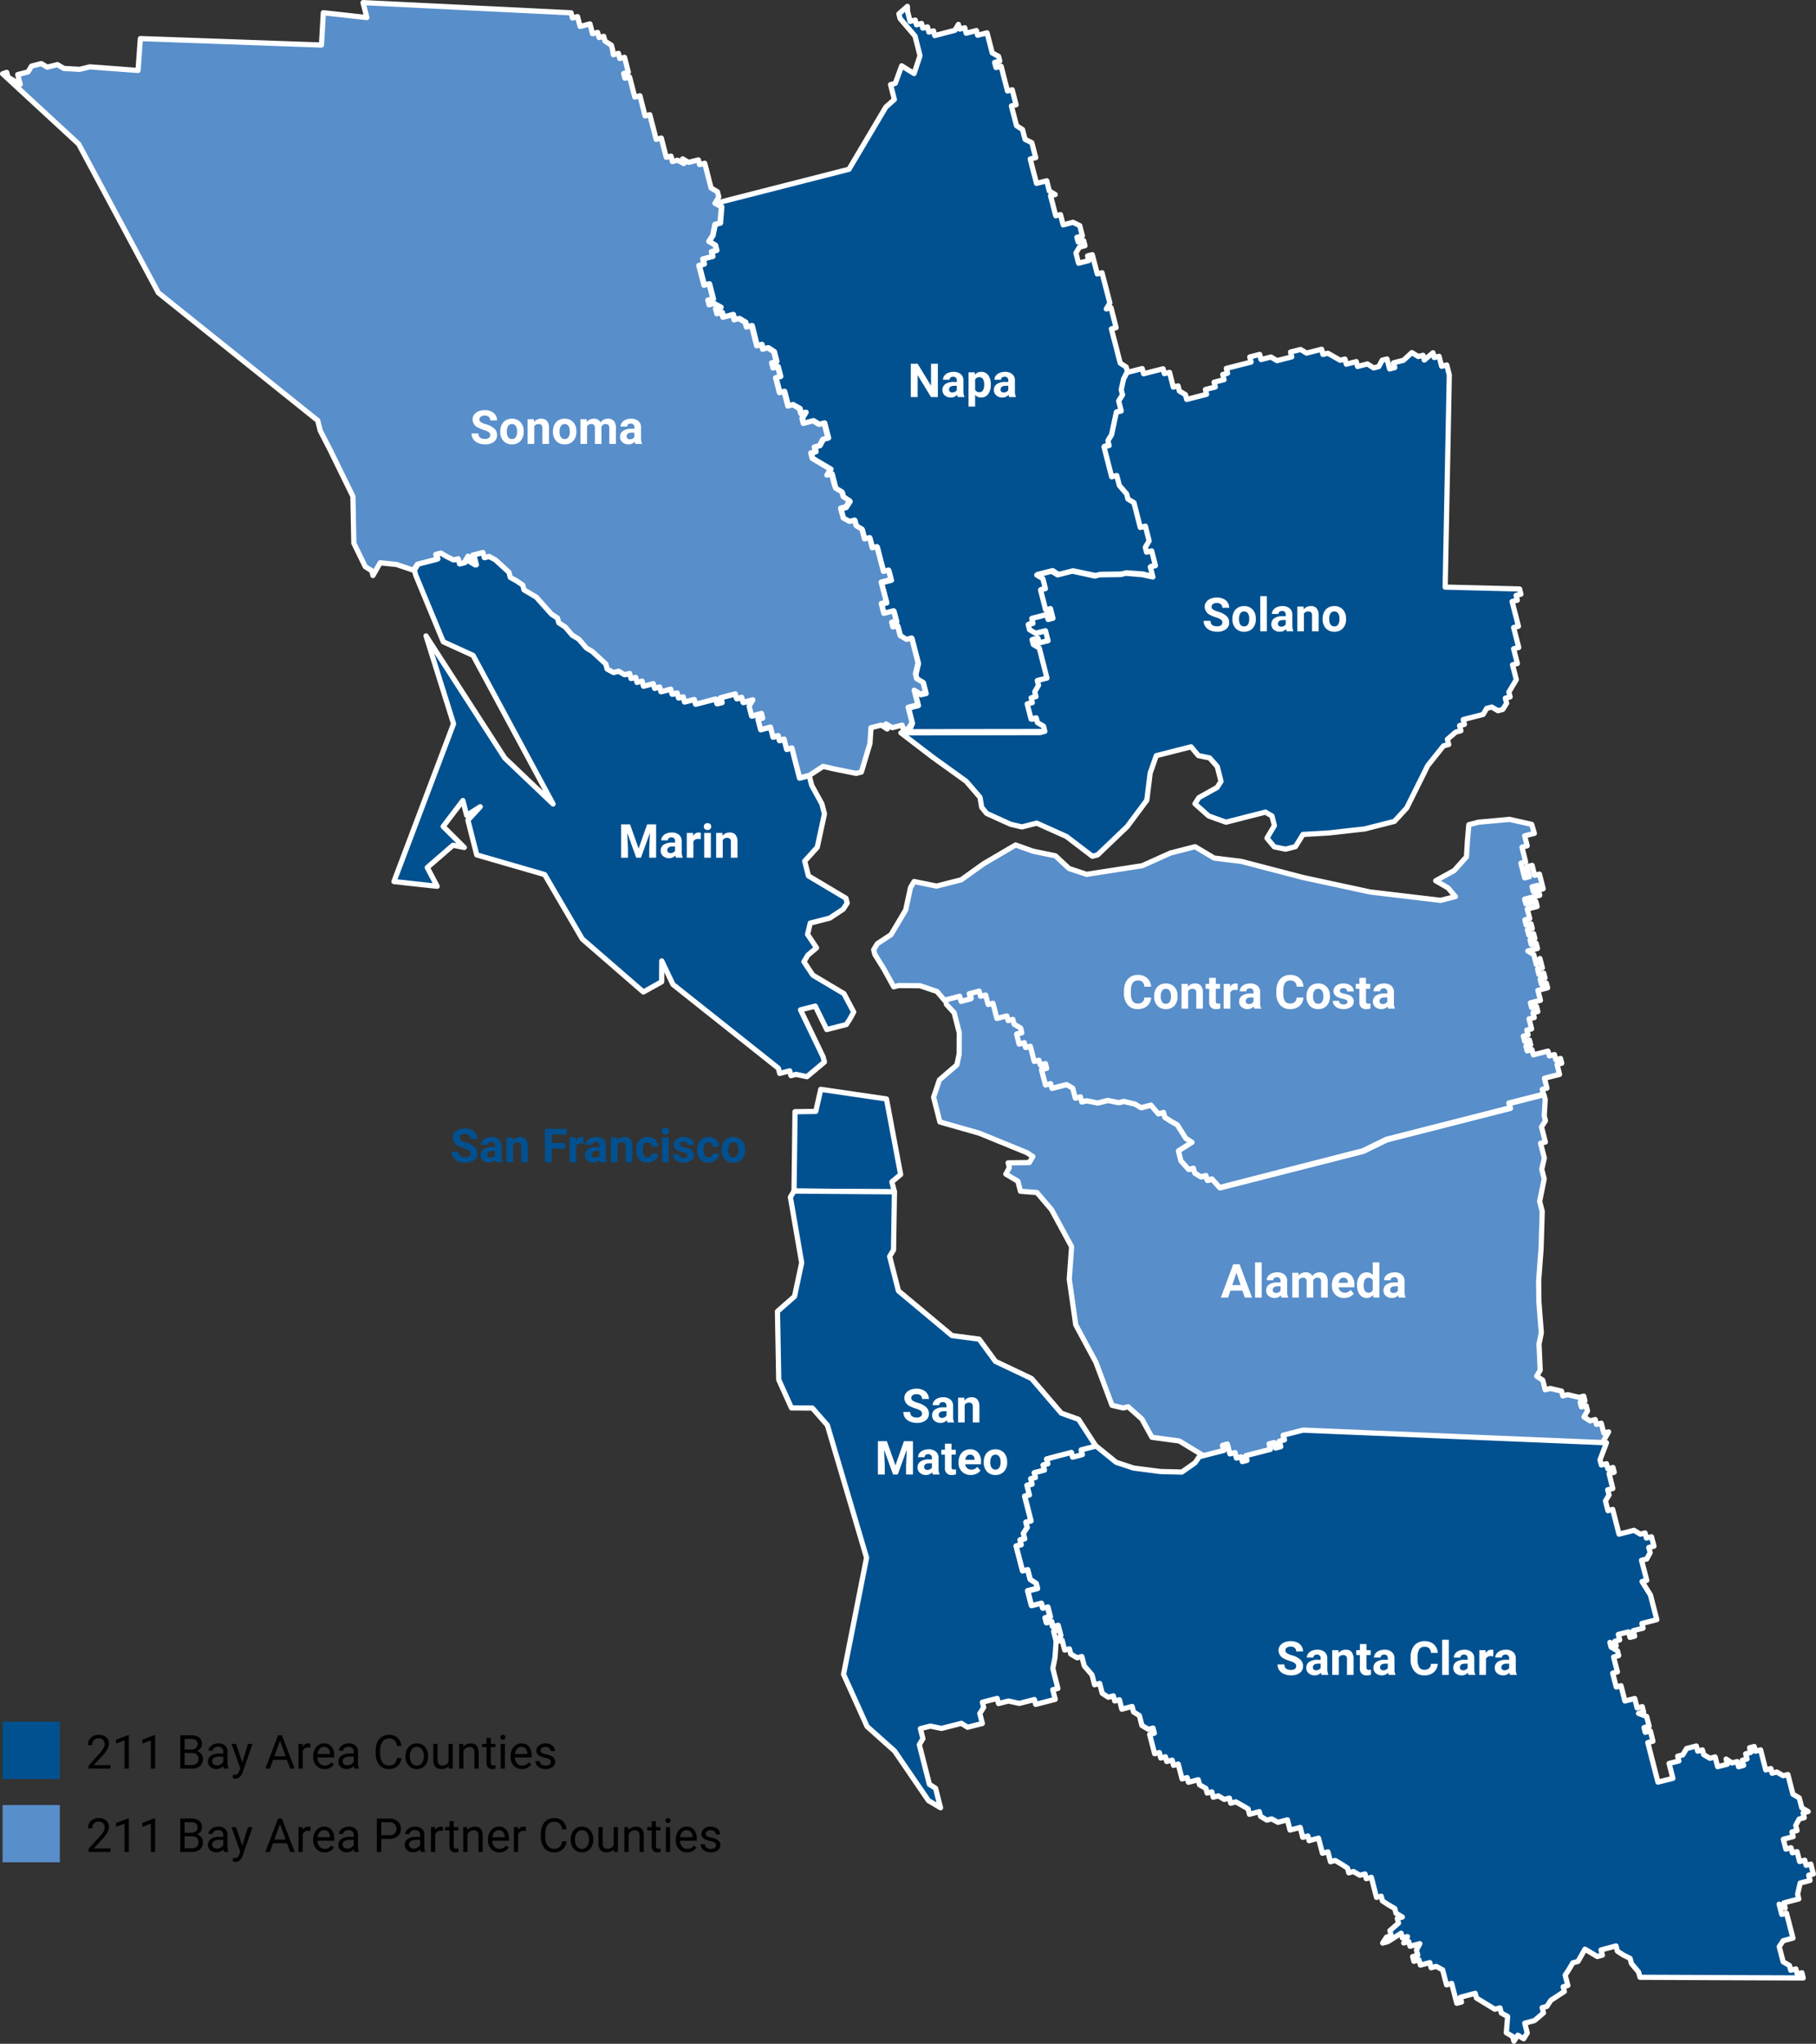 <svg xmlns="http://www.w3.org/2000/svg" width="698" height="785.321" viewBox="0 0 698 785.321">
  <rect x="0" y="0" width="698" height="785.321" fill="#333333" stroke="none"/>
  <g id="Group_184" data-name="Group 184" transform="translate(-371 -980.431)">
    <g id="Group_152" data-name="Group 152" transform="translate(372 981.432)">
      <path id="Path_18" data-name="Path 18" d="M304.595,114.3l.47,1.841-.384,6.28.476,1.866-1.524,2.352,1.488,5.835-1.841.465.465,1.841.982,3.835-.992,4.341.47,1.841.47,1.841-1.749,8.616.987,3.861-.435,14.3-.931,12.36.092,8.151.931,11.879-.89,4.285.465,10.048-1.37,2.306,2.347,1.524.47,1.841.465,1.841,1.974-.5,4.336,1.023.471,1.841,1.866-.481,4.336,1.028,1.836-.47.47,1.836-1.841.47.476,1.866,1.841-.47.5,1.974-1.36,2.337,2.337,1.5,2-.506.47,1.867,1.841-.465.47,1.836.5,1.969,1.861-.476-2.782,4.853L211.91,243.392l-7.532,1.923.465,1.836-1.969.5.511,1.994-1.866.476-.506-1.994-1.969.506.506,1.994-9.5,2.419.465,1.841-1.861.476-.47-1.841-1.841.47L185.841,252l-1.994.506-.465-1.841-.511-1.994-1.841.465.511,2-7.665,1.953-9.46-5.763-10.508-1.406-3.891-7.041-5.277-4.7-1.836.47-4.336-1-6.223-16.6-7.732-14.349-2.485-17.535.9-12.482-7.706-14.216-5.625-6.6-6.331-.486-.982-3.861-4.638-2.741,1.35-2.475-.465-1.836,8.136-.113,1.365-2.311-2.347-1.524-18.225-7.451L72.4,124.751l-2.424-9.511,2.25-6.648,6.694-5.763.89-4.173.036-8.187L77.888,82.8l-2.93-3.176-.506-1.994,1.989-.511,1.841-.465,1.969-.5.511,1.994,1.861-.476,1.836-.47-.506-1.994,1.994-.506,1.841-.47.506,1.994,1.994-.511.47,1.846.465,1.841,1.841-.47.506,2,.47,1.836.506,1.994,1.867-.47,1.964-.5.47,1.841,1.866-.476.47,1.841,2.475,1.493.47,1.866-1.959.5.966,3.81,1.969-.5.476,1.872,1.866-.476.506,1.989.465,1.815.506,2,1.836-.465.47,1.841,1.969-.506.476,1.872-1.969.5.5,1.969.476,1.866.5,1.969,1.974-.5.47,1.866,1.866-.476,3.83-.977,2.332,1.365.511,2,.47,1.841,1.969-.506.506,2,1.841-.465,4.27.869,1.866-.476,1.994-.511,4.275.869,1.861-.476,4.341,1.023,2.316,1.4,3.835-.977,2.833,3.334,1.964-.506.47,1.846,2.378,1.519,2.429,1.335,3.288,5.216,2.373,1.519-5.19,3.314.972,3.8,2.951,3.37,1.836-.47.47,1.841,2.363,1.493,1.974-.506.476,1.872,1.861-.476,2.94,3.309,55.068-14.032,8.995-4.4L291.7,119.546l-.47-1.841Z" transform="translate(287.858 305.351)" fill="#588eca" stroke="#fff" stroke-linecap="round" stroke-linejoin="round" stroke-width="2"/>
      <path id="Path_19" data-name="Path 19" d="M319.422,66.747l-3.728.941.977,3.835-2,.537,1.411,5.681-1.81.465,1.432,5.651,1.815-.47-.961-3.835,2.015-.511.961,3.835,1.846-.476,1.447,5.651-1.861.47.532,2.025-5.814,1.483.5,1.815,3.794-.961.522,1.979-3.8.961.961,3.677-1.867.481L316.3,102l1.866-.516.465,1.836-1.866.476.532,2.025,1.866-.511.47,1.841-1.861.47.47,1.841,1.866-.491.532,2.015-3.728.941,2.306,1.406.961,3.8,1.391-2.311.465,1.81.47,1.826-1.831.481.511,2.02,1.861-.481.476,1.815-1.866.481.532,1.994,1.841-.5.5,1.841-3.728.956.972,3.835-3.861.966.476,1.851,1.866-.486.511,1.979-1.872.491.506,1.82-2,.516.972,3.835-1.831.465.5,1.841-1.851.481.511,2.015,1.856-.5.47,1.836-1.851.481.5,1.831,1.826-.491.532,2.01,5.645-1.437.511,1.851,1.964-.511.5,1.984,1.836-.486.47,1.82-1.81.47.961,3.835-5.8,1.478.961,3.81-1.81.476.47,1.831-1.866.486-11.455,2.915.481,1.82L262.564,184.3l-9.02,4.4-45.6,11.679-9.486,2.444-2.976-3.314-1.82.476L193.2,198.2l-1.964.516-2.368-1.493-.476-1.82-1.856.476-2.951-3.3-.961-3.81,5.221-3.309-2.378-1.524-3.3-5.211-2.449-1.376-2.342-1.519-.476-1.856-2.025.527-2.807-3.334-3.835.972-2.316-1.391-4.341-1.018-1.861.5-4.27-.864-1.994.516-1.867.481-4.27-.874-1.831.47-.511-1.974-1.969.5-.486-1.81-.532-2.025-2.332-1.365-3.835.966-1.815.481-.486-1.831-1.994.527-.511-1.994-.5-1.851-.522-2.025,1.994-.522-.47-1.815-1.989.511-.506-1.815-1.81.47-.532-2.03-.46-1.805-.516-2.01-1.831.481-.476-1.846-2,.537-.961-3.8,2-.527-.476-1.841-2.5-1.483-.47-1.836-1.81.47-.5-1.815-2,.511-1.831.476-.517-2-.47-1.836-.532-2-1.826.476-.506-1.81-.47-1.826-1.959.465-.516-1.979-1.826.481-2,.527.516,1.984-1.831.476-1.831.486-.532-1.979-1.969.522-1.887.486-2,.522-2.843-3.354-6.612-2.235-8.177-.056-1.861.491-3.891-7.041-3.349-5.379-.47-1.82,1.386-2.311,5.282-3.482,5.635-9.486,1.861-8.627,1.386-2.316,8.632,1.764,9.481-2.429,8.56-6.131L120.048,71.2l6.673,2.4,8.622,1.769,5.221,4.878,6.75,2.24,21.375-3.3,10.831-4.873,9.5-2.449,7.318,4.367,10.442,1.284,23.794,6.2L256.3,89.268l27.123,3.216,5.661-1.442-2.843-3.349L281.5,84.957l7.144-3.938,4.689-5.267.373-6.152.542-6.187,3.7-.956L309.9,61.373l8.509,1.918,1.018,3.457m1.6,21.815-.47-1.805-2,.511.471,1.836,2-.542" transform="translate(269.318 252.466)" fill="#588eca" stroke="#fff" stroke-linecap="round" stroke-linejoin="round" stroke-width="2"/>
      <path id="Path_20" data-name="Path 20" d="M37.274,48.1,38.8,45.751l1.836-.465,1.974-.5,1.861-.476,1.836-.47-.476-1.866,1.994-.506,2.311,1.4L52.6,44.2l1.841-.465.5,1.969,1.841-.47,1.488-2.48.5,1.974,2.342,1.391-.476-1.866-.506-1.974,1.974-.5,1.836-.47.506,1.974,1.861-.476,2.439,1.365,5.282,4.7.5,1.969,2.311,1.391,2.373,1.524.47,1.841L84.5,58.458l5.727,6.576,2.368,1.493.47,1.841,2.5,1.483,2.787,3.242,2.465,1.473,2.848,3.36,2.306,1.4,5.282,4.7.506,1.994,2.465,1.335,1.836-.47L118.4,88.25l1.969-.5.5,1.969,1.861-.476.476,1.867,1.969-.5.511,1.994,1.836-.47,1.861-.476.476,1.846,1.964-.5.465,1.836,1.872-.47,1.964-.506.506,2,1.866-.481.47,1.841,1.815-.46.506,1.994,2.02-.511,1.836-.47.47,1.841,1.969-.5,1.836-.47,1.867-.476,1.969-.5.476,1.866,1.861-.47-.476-1.872,1.964-.5,1.872-.476,1.836-.465.47,1.866,2-.506.5,1.964,1.836-.465,1.994-.506-1.524,2.347.506,2,.47,1.836,1.994-.511,1.841-.465.476,1.867-1.841.47.5,1.969.47,1.841,1.836-.47,1.866-.476.506,2,.481,1.866,1.969-.5.47,1.841,1.836-.47.511,2,.46,1.815,1.994-.511.516,2.02.465,1.841.47,1.841.5,1.969.476,1.872.511,1.994,1.841-.465,1.861-.476.47,1.836.47,1.841L193.909,138l.982,3.835-2.766,12.83-4.827,5.313.47,1.841.977,3.835,9.6,5.727,4.807,2.864.47,1.836-1.5,2.347-5.19,3.441-7.507,1.918-1.018,4.347,3.442,5.165-3.36,2.823-1.488,2.5,3.441,5.175,7.118,4.229,4.812,2.858,3.764,7.077-1.335,2.46-1.5,2.347-1.861.476-3.835.977-1.836.47-4.418-9.005-5.666,1.442,8.678,18.051.511,1.994-6.724,5.635-4.173-.895-1.974.5-.465-1.841-3.856.982-.511-1.994-40.515-32.19-4.3-9.041-.046,8.023-7.026,3.912L101.818,189.9l-14.472-24.75-26.1-7.563-3.406-13.347,4.751-5.16L57.37,142.4,55.913,136.7l-7.578,9.966,8.12,8.064-4.326-.859-9.895,8.57,3.8,7.205-16.619-1.81,22.919-60.647L41.748,73.436l30.267,46.928,18.568,17.662-30.748-57.1L48.386,75.7,37.775,50.072Z" transform="translate(120.998 169.902)" fill="#015191" stroke="#fff" stroke-linecap="round" stroke-linejoin="round" stroke-width="2"/>
      <path id="Path_21" data-name="Path 21" d="M132.329.281l-3.273,2.884.46,1.81,5.737,6.714,1.923,7.563L134.9,26.1l-4.776-2.961-2.46,6.74-1.81.46.961,3.764.5,1.974-3.278,2.91L109.87,62.882l-51.3,13.091,2.429,1.309-.5,6.274-1.994.506-.854,4.244-1.5,2.311L58.6,92.07l.506,1.974-1.959.5.46,1.81-1.81.46-1.994.5.532,1.964-1.964.532.46,1.81.506,1.959.532,2,.465,1.81,1.964-.5.506,1.958.476,1.81.532,2.081-1.964.532.46,1.81,1.969-.5,2.449,1.309-1.984.527.532,1.979,1.959-.532.465,1.81,1.81-.46,1.964-.532.5,2,1.815-.5,2.449,1.462.47,1.815,1.984-.532.506,2,.46,1.81.532,2.117.465,1.81,1.81-.5.47,1.81,1.979-.532,2.3,1.514.476,1.81.5,1.964-1.81.465.506,2,1.81-.486.47,1.81.506,1.958-1.81.46.47,1.815.511,1.964.522,1.959,1.81-.46.47,1.815L86.164,152l.47,1.81,1.81-.47,2.634,1.427.516,1.964,1.81-.46-1.365,2.265.516,1.969,1.81-.46,1.974-.532,2.255,1.386,1.979-.532.532,2.117.946,3.62-1.974.532-1.319,2.434-1.969.506.465,1.81-1.81.46.532,2.117,7.006,4.157-1.355,2.27,1.81-.46.532,2.117.465,1.81.465,1.81,2.449,1.468.476,1.81,2.485,1.616-1.493,2.316-1.974.5.465,1.81.522,1.969,2.439,1.314,1.969-.506.532,2.112,2.26,1.36.476,1.81.511,2,1.969-.532.47,1.81.532,2.117,1.81-.486.47,1.81.47,1.81.506,1.989.527,1.964.511,1.964,1.964-.5.476,1.81.47,1.81-1.969.506-1.81.46.506,1.994.527,1.964.516,1.964.46,1.815-1.964.5.465,1.81.522,2,1.969-.532,1.81-.465.522,1.969.516,1.994-1.81.465.476,1.81,1.81-.46.47,1.815.516,1.959,2.449,1.468,1.969-.532,2.449,9.511L135.6,257.1l.465,1.81,2.449,1.437.511,2,.522,1.964-1.979.5-2.449-1.462.517,1.989.931,3.62-1.81.476-1.969.5,1.5,5.886L132.9,279l52.844-.066-.532-2.091-2.449-1.34-.46-1.81-1.964.5-.522-1.964-.517-1.964-.511-1.989,1.964-.516-.465-1.81,1.969-.527-.465-1.81,1.457-2.455-.476-1.81,1.81-.491,1.81-.47-.532-2.117-.465-1.81-.47-1.81-.522-1.964-.987-3.943-2.25-1.37-.47-1.81,1.81-.481.481,1.81,2.112-.532,1.81-.46-.465-1.81-.527-1.969-1.81.47-2.117.532-2.306-1.508-.517-1.969,1.81-.465-.47-1.81,2.117-.532,1.81-.47,1.969-.522.47,1.81,1.81-.47-.46-1.81-.476-1.81-1.81.47-.516-1.979-.517-1.964-.516-1.969-.47-1.81,1.81-.465-.465-1.81-.522-1.979-2.3-1.5,1.81-.465,1.81-.46,2.117-.532,2.3,1.509,3.764-.961,1.81-.465,8.642,1.81,1.81-.465,8.172-.123,1.81-.481,6.387.481L227,219.43l-.517-1.974-.516-1.958,1.969-.517-.465-1.81-.465-1.81-.522-1.979-1.979.527-.511-1.974,1.457-2.449-.47-1.81-.465-1.81L224,199.891l-1.969.511-1.463-5.743-.465-1.81-.516-1.979-2.311-1.514-.511-1.969-2.72-3.16-.532-2.117-.47-1.81-1.974.506-.516-1.969-.47-1.81-.47-1.81-.532-2.117-.481-1.81-.516-1.974,1.979-.506-.47-1.81,1.365-2.255,1.81-8.657,1.979-.511-1-3.943,1.5-2.311-.511-1.969.895-4.091,1.273-2.577-.47-1.81-2.3-1.508-.481-1.81-.46-1.81-.532-2.112-.47-1.81-.522-1.979-.465-1.81-.465-1.81,1.81-.476-.532-2.1-.961-3.759-.47-1.81-1.81.47,1.365-2.25-.532-2.117-.47-1.81-.511-1.974-.476-1.81-.511-1.974-.516-1.974-1.81.465-.46-1.81-.522-1.974-.465-1.81-.476-1.81-1.81.476.465,1.81-2.112.532-1.81.46-.481-1.81-.532-2.112,1.355-2.26,2.117-.532-.516-1.969-2.107.532-.47-1.81,2.107-.532-.516-1.974-.506-1.969-2.588-1.278-1.81.47-1.964.522-.532-1.979-.511-1.974-1.81.465-.486-1.81-.532-2.112-.47-1.81-.532-1.964,1.81-.47-2.265-1.365-.465-1.81-.532-2.112-1.81.465-2.117.532-.46-1.81-.532-1.974-.465-1.81-.961-3.764,2.117-.532-.532-1.969-.5-1.964-.476-1.81-2.577-1.268-.532-1.964-.46-1.81-2.316-1.5-.506-1.969-.465-1.81-.532-1.979-.46-1.81,1.81-.465-.522-1.969-.506-1.974-.47-1.81-1.81.465-.506-1.969-.47-1.81-.476-1.81-.532-2.117-.46-1.81-1.974.516-.527-1.974,1.974-.527-.47-1.81-2.434-1.324-.532-2.117-.476-1.81-.506-1.974-.47-1.81-1.81.46-1.81.47-.476-1.81-1.979.522-1.958.516-.532-2.107-1.974.522-.476-1.81L150.565,9.5l-1.81.465-1.974.506-1.969.522-1.969.522-.476-1.81-1.81.465-.506-1.984-1.81.476-.465-1.81-1.969.516-.465-1.81-1.974.506-.532-2.117-.47-1.81Z" transform="translate(215.442 1.157)" fill="#015191" stroke="#fff" stroke-linecap="round" stroke-linejoin="round" stroke-width="2"/>
      <path id="Path_22" data-name="Path 22" d="M98.079,121.038l-38.592-.292.384-30.5,7.972-.1,1.918-8.489L95.021,85.35l5.441,29.035L97.1,117.2Z" transform="translate(244.706 335.911)" fill="#015191" stroke="#fff" stroke-linecap="round" stroke-linejoin="round" stroke-width="2"/>
      <path id="Path_23" data-name="Path 23" d="M103.2,89.593l-.348,22.341-1.493,2.48,3.375,13.224,20.562,17.177L135.76,146.2l6.264,8.545,13.889,6.586,11.414,13.3,6.653,2.388,6.73,10.4-5.666,1.442.465,1.851-3.83.972-.47-1.841-9.5,2.419.47,1.846-1.836.47.5,1.964-3.835.982.476,1.867-1.861.476.5,1.964-1.969.506.946,3.707-1.866.476,2.429,9.511-1.969.5.506,2-1.4,2.311.511,2-1.836.47.465,1.836-1.964.5,2.434,9.542,1.964-.5.972,3.8,2.316,1.4.5,1.974-3.8.966,1.452,5.7,3.8-.966.47,1.841,1.861-.481.977,3.84-1.861.476.476,1.866,1.861-.465.5,1.953,1.974-.486.465,1.831-1.969.506.982,3.835-.419,6.152-.854,4.336,1.948,7.65-1.964.486.946,3.707-7.532,1.928-.476-1.856-5.8,1.478-4.173-.91-3.83.977-.511-1.984L137,285.706l.506,1.994-1.493,2.342.977,3.835-5.7,1.457-2.342-1.509-7.64,1.948L117,294.895l-3.83.972.977,3.835-1.386,2.337,3.881,15.218,2.363,1.5,1.918,7.517-4.643-2.746-13.024-19.064-10.565-9.424-9.051-20.056,8.847-44.805-15.08-50.932-5.758-6.566-8.033-.051-4.889-10.846-.486-26.248,6.556-5.753,2.746-12.932-4.336-25.2L64.6,89.3Z" transform="translate(239.589 367.355)" fill="#015191" stroke="#fff" stroke-linecap="round" stroke-linejoin="round" stroke-width="2"/>
      <path id="Path_24" data-name="Path 24" d="M178.85,109.194l.465,1.81-1.969.5.532,2.117-1.979.532-.532-2.117-1.979.5.532,2.112-9.481,2.429.476,1.81-1.81.465-.47-1.81-1.805.47-.537-2.117-1.959.506-.47-1.81-.532-2-1.805.5.506,1.969-9.491,2.424-1.631,2.352-5.052,3.539-8.085-.189L121.3,121.829l-6.668-2.2-7.706-6.244-1.815.46-3.937,1,.47,1.81-1.81.5-1.969.5-.465-1.81-1.815.481-1.964.5-1.959.511-1.81.5-1.938.552.46,1.81-1.815.465.506,1.964-1.959.532-1.964.5.46,1.81-1.81.46.527,2.117-1.959.5.46,1.81.46,1.81-1.815.46L80,134.614l.47,1.81L81,138.536l.46,1.81.46,1.81-1.964.506.506,1.979-1.509,2.291.537,2.117-1.815.46.47,1.815-1.964.5.465,1.81.516,1.969.522,1.964.506,1.984.476,1.81,1.979-.5.46,1.81.506,1.974,2.311,1.5.516,1.994-1.805.465-1.958.5.46,1.81.46,1.805.522,1.994L84.1,174.2l1.81-.465.516,1.969,1.974-.5.506,1.964.465,1.81-1.958.511.465,1.81,1.974-.532.517,1.984,1.969-.516.522,1.959.511,1.994-1.5,2.286,1.979-.506.46,1.81.522,2,1.805-.481.511,1.984,2.46,1.452,1.81-.481.465,1.81.481,1.81,2.966,3.416.511,2,.465,1.81,1.964-.506.47,1.81.527,1.989,2.311,1.5,1.964-.532.511,1.969,1.81-.46.465,1.81.465,1.81,1.974-.522,1.979-.532.532,2.117,2.26,1.386.511,2,.465,1.81,2.449,1.457,1.815-.471.516,1.969-1.81.491.465,1.81.522,1.989.47,1.81.465,1.81,1.815-.471.527,2.107,1.815-.476.47,1.81,2.112-.532.516,2.025,1.805-.516.465,1.81.47,1.81.532,2.112,1.979-.532.46,1.81,1.815-.46,1.964-.532.532,1.989,2.434,1.34.46,1.81,1.81-.481.532,2.076,1.969-.521,2.265,1.37,1.964-.511.527,1.969,1.974-.522,4.7,2.664.532,2.107,1.81-.486,1.959-.532.486,1.81,2.449,1.447,1.805-.481,2.444,1.329,3.626-.961.465,1.81.532,2.117,2.117-.532,1.81-.481.46,1.81.516,2.015,1.979-.532.455,1.81,1.815-.5,1.81-.47.511,1.989.516,2,.476,1.81,2.117-.532.506,1.984.47,1.81,1.81-.491,2.444,1.437,2.3,1.5.476,1.81,1.81-.506,2.449,1.442,1.979-.5.465,1.805,1.969-.511.511,1.964.961,3.769.516,1.974,1.81-.465.465,1.81,2.306,1.514,2.449,1.427.465,1.81,2.444,1.447-1.953.532.46,1.81-3.293,2.884.522,2.015-1.815.46-1.493,2.311,1.974-.537,5.124-3.247.465,1.81,1.964-.527-1.452,2.454,1.964-.537.476,1.81,1.969-.532,1.805-.481-1.3,2.439.511,2.025-1.974.522.47,1.805,1.974-.532.527,1.974,1.81-.465,1.81-.481.506,1.979,1.974-.527,2.444,1.335.522,1.969.46,1.81.527,1.969,1.969-.532.46,1.81.522,1.984.516,2.02.47,1.81,1.81-.47-.465-1.81,1.81-.5,1.959-.516,1.979-.532.465,1.81,4.8,2.925,2.255,1.386,1.979-.532.516,1.984,2.434,1.324-.506,6.254,2.444,1.447.465,1.81,1.509-2.306,2.255,1.37,1.37-2.24-.961-3.753,1.979-.522,1.805-.5,3.426-2.935-.517-2.015,1.81-.47,1.5-2.317,5.221-3.426-.46-1.81,1.81-.5-.516-1.979-.511-1.979,1.509-2.306,1.442-2.449,1.979-.522,2.664-4.72,4.735,2.833,1.979-.527L300.979,307l1.969-.532,1.815-.476,1.979-.532.516,2,2.3,1.5,2.587,1.278.517,1.969,2.772,3.3.522,1.994,62.749.266-.511-2-1.81.486-.511-1.984-1.979.532-.46-1.81-2.455-1.447-.465-1.81-.516-1.979-.516-2,1.5-2.291,1.969-.532,1.815-.481-.522-1.969-.476-1.815-.511-2-.527-1.994-.47-1.81-1.81.486-1-3.948,2.322,1.514-.527-1.979,1.974-.532,1.805-.481L377,287.4l-.46-1.81.987-4.29,1.81-.481,1.979-.527-.516-2.01,1.81-.481-.481-1.81L381.61,274l-1.805.476-.516-1.969-1.979.517-.46-1.81-.516-1.994-1.815.47-.511-1.969-1.974.532-.476-1.81-.511-1.969,1.969-.532,1.81-.481-.465-1.81,1.969-.532-.522-1.969,1.324-2.449,1.969-.532-.46-1.81,1.958-.532-2.444-1.427-.465-1.81-.516-2.01-2.449-1.432-1.923-7.563-1.81.47-2.455-1.432-1.805.486-.465-1.81-1.979.532-1.969-7.717-1.974.532-.465-1.81-1.805.46.465,1.81-1.969.532.532,1.979-1.815.481.506,1.984-1.953.532-.516-1.994-1.969.532-2.306-1.509.511,1.979-3.764.961-.966-3.753-1.969.532-2.449-1.422-.46-1.81-1.81.491-.527-1.989-3.764.961-1.442,2.449-1.984.527.481,1.81-3.764.961,1.452,5.722-5.737,1.447-2.444-9.481-1.447-5.712,1.969-.532-.992-3.943-1.969.532-.47-1.81,1.969-.532-.961-3.764-3.114-1.145,1.958-.511-.527-2.117-1.969.532-.926-3.641-3.774.961-1.5-5.886-1.81.517-1.386-5.323,1.81-.506-1.462-5.727,1.964-.522-.46-1.81-2.47-1.457-.46-1.81,2.434,1.35-.465-1.81,1.805-.486-.532-2.117,3.938-.972.537,2.117,1.81-.47-.532-2.107,3.774-.961-.46-1.81,5.732-1.468-2.449-9.481-3.232-5.16,1.81-.465-2-7.706,2-.5,1.309-2.449-.532-1.969,1.994-.5-.956-3.626-1.964.506-.506-1.969-1.81.465-2.455-1.468-5.727,1.462-2.449-9.511-1.81.506-.966-3.774,1.386-2.276-.527-1.969,1.964-.5-1.432-5.737,1.969-.532-.465-1.81-1.994.506-.506-1.969-1.964.5-.516-1.964,2.48-6.591-116.657-4.843Z" transform="translate(313.393 441.252)" fill="#015191" stroke="#fff" stroke-linecap="round" stroke-linejoin="round" stroke-width="2"/>
      <path id="Path_25" data-name="Path 25" d="M154.465,34.956l1.989-.511,1.841-.465,1.994-.511.511,2,1.836-.476,1.841-.47,1.989-.5,1.841-.476.47,1.872,2-.506.47,1.836.5,1.974.476,1.866,1.836-.47.511,2L176.9,43.48l.47,1.841,1.969-.5,1.836-.476,1.969-.5,1.887-.486-.47-1.841,1.836-.47,1.969-.5-.465-1.836,1.861-.481,1.974-.5-.511-2,1.866-.47-.481-1.866,1.841-.465,1.964-.506,1.866-.47,1.964-.506,1.866-.47-.5-1.974,1.836-.47,1.994-.511.506,1.979,1.841-.47,1.989-.506,2.311,1.391,5.676-1.442-.476-1.866,3.856-.977,2.311,1.391,5.8-1.478.506,1.994,1.861-.47,4.751,2.71,1.841-.47.5,1.974,3.856-.987.476,1.861,3.8-.966,2.378,1.524,1.964-.5,1.33-2.47,1.861-.47.977,3.835,1.994-.506-.465-1.846,3.81-.966,3.216-2.951,2.475,1.5,1.841-.476.47,1.836,3.355-2.807.47,1.836,1.866-.476.982,3.835,1.964-.5.977,3.835-1.58,81.516,28.606.716.511,2-1.861.481.465,1.836-1.994.506.47,1.846.506,1.989.476,1.841.506,2,.47,1.841-1.841.465.47,1.846.506,1.994.47,1.836.511,2-1.964.5.465,1.841.475,1.866.5,1.969-1.866.476.481,1.866.5,1.969.481,1.872-1.365,2.306-1.493,2.475.476,1.867-1.841.47.506,1.969-1.5,2.373-1.861.476-2.342-1.391-1.969.5-1.36,2.337-1.994.511-1.861.47-1.836.476-1.964.5.465,1.841-1.866.476.506,2-1.964.5-3.232,2.782.506,1.994-1.994.511-6.065,7.594-8.085,16.282-4.73,5.149-11.362,2.894L232.044,211.9l-9.972.578-2.889,4.684-3.825.977-4.311-.89-2.818-3.365,2.853-4.817-.936-3.682-2.5-1.488-15.172,3.871-6.648-2.393-5.282-4.7,1.5-2.342,7.026-3.917,1.493-2.342-.476-1.866-.977-3.835-2.935-3.309-4.311-.895-2.818-3.365-7.665,1.953-5.691,1.447-2.352,6.678-1.3,10.462-7.522,10.1L143.108,220.35l-1.994.506-9.961-7.6-11.429-5.119-5.666,1.442-4.331-.992-9.235-4.188-1.918-2.347-.634-3.835-5.328-6.177L79.72,182.77l-12.2-9.343,53.458-.092,1.861-.476-.506-2-2.337-1.365-.465-1.831-1.969.5-.511-2-.476-1.866-.5-1.969,1.964-.506-.46-1.836,1.861-.47-.47-1.851,1.452-2.516-.465-1.815,1.866-.476,1.836-.465-.506-2-.47-1.836-.476-1.866-.511-2-.972-3.81-2.311-1.4-.47-1.841,1.841-.47.47,1.841,1.989-.511,1.836-.46-.47-1.841-.506-2-1.831.465-2,.506-2.306-1.365-.5-1.974,1.836-.465-.476-1.867,1.994-.511,1.836-.465,1.964-.5.481,1.861,1.861-.47-.476-1.872-.465-1.841-1.861.476-.511-1.994-.47-1.841-.511-2-.465-1.836,1.861-.481-.47-1.841-.506-1.994-2.342-1.4,1.861-.465,1.872-.481,1.969-.5,2.311,1.4,3.83-.977,1.836-.465,8.647,1.887,1.866-.481,8.1-.107,1.866-.47,6.31.516,4.173.895L163.9,111.7l-.506-2,1.964-.5-.465-1.846-.47-1.841-.511-1.989-1.964.5-.476-1.866,1.462-2.465-.465-1.846L162,96.007l-.5-1.994-1.969.5-1.447-5.676-.476-1.866L157.1,85l-2.311-1.4-.5-1.974-2.807-3.237-.506-1.979-.47-1.851-1.974.5-.5-1.974-.481-1.861-.465-1.841-.511-1.994-.47-1.846-.506-1.994,1.969-.5L147.1,61.2l1.4-2.306,1.846-8.647,1.866-.481-.982-3.835,1.493-2.363L152.21,41.6l.92-4.183Z" transform="translate(277.745 107.152)" fill="#015191" stroke="#fff" stroke-linecap="round" stroke-linejoin="round" stroke-width="2"/>
      <path id="Path_26" data-name="Path 26" d="M140,5.742,123.274,3.891,122.558,16.3l-69.606-2.48-.895,12.252L33.535,24.683l-3.943.967-6.065-.358-2.449-1.462-3.943.966L14.881,23.44l-3.764.961-1.36,2.25-3.943,1,.961,3.759-1.81.481L4.5,30.083,2.051,28.626l-.465-1.81L0,27.352,29.224,54.322,59.875,111.5l61.23,49.06.992,3.943,3.738,7.246,8.811,18.01L135,207.715l4.387,9.005,2.5,1.6.465,1.815,2.772-4.894,6.285.655,6.5,2.194,1.5-2.27,1.969-.532,1.964-.5,1.81-.46,1.81-.5-.465-1.81,1.964-.5,2.276,1.35,2.572,1.278,1.81-.46.506,1.959,1.81-.46,1.447-2.465.532,2,2.24,1.355-.46-1.805-.506-1.979,2.117-.537,1.81-.46.532,1.969,1.81-.46,2.449,1.309,5.221,4.781.506,1.979,2.449,1.335,2.347,1.611.465,1.82,4.735,2.812,5.86,6.545,2.311,1.509.46,1.805,2.506,1.611,2.7,3.165,2.46,1.473,2.961,3.421,2.245,1.35,5.231,4.8.5,1.959,2.449,1.314,1.969-.5,2.265,1.35,1.964-.5.506,1.964,1.81-.46.506,1.969,1.964-.537.532,1.989,1.964-.532,1.81-.46.486,1.815,1.964-.532.46,1.81,1.81-.47,1.974-.532.506,1.969,1.969-.511.527,1.969,1.81-.465.47,1.994,1.959-.5,1.81-.46.465,1.81,1.989-.5,1.964-.5,1.81-.5,1.994-.511.46,1.81,1.81-.465-.47-1.805,1.979-.532,1.81-.465,1.964-.511.47,1.81,1.964-.511.527,1.974,1.81-.476,1.969-.506-1.442,2.444.506,1.964.465,1.805,1.974-.517,1.81-.476.46,1.815-1.81.47.516,1.969.516,1.979,1.81-.465,1.964-.516.516,1.969.47,1.815,1.979-.522.465,1.815,1.81-.465.532,2.117.47,1.805,1.979-.527.522,1.974.465,1.815.46,1.805.516,1.974.527,1.974.506,1.974,1.979-.516,1.81-.465,5.221-3.431,4.28.982,8.453,1.7,1.979-.511,3.3-10.974.389-6.06,3.938-1,2.311,1.5-.506-1.969,2.449,1.452,1.81-.465,1.964-.522.465,1.81,1.969-.516,1.381-2.26-1.5-5.876,1.959-.511,1.81-.481-.946-3.62-.506-1.969,2.449,1.463,1.984-.517-.527-1.979-.506-1.969-2.455-1.457-.465-1.81,1-4.275-2.449-9.506-1.974.522-2.449-1.462-.522-1.959-.46-1.815-1.81.465-.47-1.81,1.81-.476L343,235.66l-.516-1.974-1.81.46-1.969.522-.516-1.969-.46-1.815,1.959-.511-.46-1.81-.516-1.969-.522-1.969-.511-1.969,1.81-.47,1.964-.522-.465-1.805-.465-1.815-1.969.522-.506-1.969-.527-1.979L337,212.644l-.46-1.805-.491-1.815-1.81.47-.532-2.117-.47-1.81-1.964.522-.506-1.969-.486-1.815-2.255-1.37-.532-2.1-1.964.506-2.434-1.319-.532-1.974-.465-1.81,1.974-.511,1.493-2.3-2.475-1.611-.476-1.81-2.449-1.457-.547-1.519-.46-1.81-.532-2.117-1.81.46,1.35-2.265-7.011-4.157-.532-2.117,1.81-.46-.465-1.805,1.969-.516,1.309-2.449,1.969-.511-.931-3.62-.532-2.117-2,.532-2.24-1.386-1.964.522-1.81.481-.506-1.994,1.355-2.24-1.81.46-.5-1.815-2.47-1.6-2,.517-.46-1.815-.506-1.958-.46-1.82-1.81.465-.46-1.81-.532-2.117-.481-1.805,1.81-.476-.532-1.958-.465-1.81-1.81.491-.527-1.994,1.81-.47-.532-1.964-.465-1.81-2.306-1.5-1.974.532-.46-1.81-1.81.481-.47-1.81-.532-2.117-.47-1.81-.522-1.984-1.969.532-.47-1.815-2.449-1.463-1.81.491-.522-1.989-1.969.532-1.81.46-.476-1.81-1.841.476-.527-1.994,1.964-.506-2.449-1.473-1.979.532-.476-1.81,1.984-.5-.527-1.964-.465-1.81-.506-1.959-1.984.5-.47-1.81-.511-1.994-.516-1.969-.47-1.81,1.984-.532-.486-1.974,1.969-.5,1.81-.476-.465-1.81,1.964-.5L273.87,93.2l-2.449-1.447,1.5-2.3.854-4.244,1.958-.516.532-6.264-2.449-1.309,1.462-2.449-.511-1.984-2.455-1.452-.465-1.81-.47-1.81-.532-2.107-.465-1.81-.511-1.969-1.969.506-.476-1.81-1.81.471-1.964.5-2.27-1.345.47,1.81-2.434-1.314-1.974.532-.532-2.1-1.81.46-.47-1.81-.522-1.964-.465-1.81-.46-1.81-1.974.527-.532-2.1-.465-1.81-.511-1.964-.486-1.815-.46-1.81-1.81.46-.532-2.117-.47-1.81-.511-2-.47-1.81-1.974.5-.47-1.81-.537-2.112-.476-1.81-.516-1.964-1.81.46-.47-1.81,1.81-.491-.47-1.81-.532-2.117-.47-1.81-1.81.476-.516-1.994-1.974.532-.271-1.831-.465-1.81-2.5-1.616-.46-1.81-1.81.46-.527-1.964-1.969.5-.46-1.81-.532-1.979-1.964.532-1.81.465L221.45,7.2l-.465-1.815-1.964.532-.527-2L138.543,0Z" transform="translate(0 0)" fill="#588eca" stroke="#fff" stroke-linecap="round" stroke-linejoin="round" stroke-width="2"/>
    </g>
    <path id="Path_65" data-name="Path 65" d="M-9.523,0H-12.16l-5.133-8.42V0h-2.637V-12.8h2.637l5.142,8.438V-12.8h2.628Zm7.646,0a2.821,2.821,0,0,1-.255-.853A3.073,3.073,0,0,1-4.531.176,3.376,3.376,0,0,1-6.847-.633a2.6,2.6,0,0,1-.918-2.039,2.687,2.687,0,0,1,1.121-2.32A5.529,5.529,0,0,1-3.406-5.81h1.169v-.545a1.567,1.567,0,0,0-.338-1.055,1.331,1.331,0,0,0-1.068-.4A1.513,1.513,0,0,0-4.649-7.5a1.045,1.045,0,0,0-.365.844h-2.54a2.551,2.551,0,0,1,.51-1.529A3.37,3.37,0,0,1-5.6-9.286a5.253,5.253,0,0,1,2.092-.4A4.15,4.15,0,0,1-.721-8.8,3.09,3.09,0,0,1,.312-6.319V-2.2A4.546,4.546,0,0,0,.69-.149V0Zm-2.1-1.767a2.188,2.188,0,0,0,1.037-.25,1.645,1.645,0,0,0,.7-.672V-4.324h-.949q-1.907,0-2.03,1.318l-.009.149a1.017,1.017,0,0,0,.334.782A1.3,1.3,0,0,0-3.977-1.767Zm14.8-2.9a5.7,5.7,0,0,1-1,3.52A3.2,3.2,0,0,1,7.132.176a2.963,2.963,0,0,1-2.329-1V3.656H2.263V-9.51H4.619l.088.932A2.985,2.985,0,0,1,7.115-9.686a3.22,3.22,0,0,1,2.733,1.3A5.858,5.858,0,0,1,10.824-4.8Zm-2.54-.185A3.743,3.743,0,0,0,7.813-6.9,1.532,1.532,0,0,0,6.447-7.62,1.663,1.663,0,0,0,4.8-6.706v3.894a1.692,1.692,0,0,0,1.661.94Q8.284-1.872,8.284-4.852ZM17.908,0a2.821,2.821,0,0,1-.255-.853,3.073,3.073,0,0,1-2.4,1.028,3.376,3.376,0,0,1-2.316-.809,2.6,2.6,0,0,1-.918-2.039,2.687,2.687,0,0,1,1.121-2.32,5.529,5.529,0,0,1,3.239-.817h1.169v-.545a1.567,1.567,0,0,0-.338-1.055,1.331,1.331,0,0,0-1.068-.4,1.513,1.513,0,0,0-1.006.308,1.045,1.045,0,0,0-.365.844H12.23a2.551,2.551,0,0,1,.51-1.529,3.37,3.37,0,0,1,1.441-1.1,5.253,5.253,0,0,1,2.092-.4,4.15,4.15,0,0,1,2.791.883A3.09,3.09,0,0,1,20.1-6.319V-2.2a4.546,4.546,0,0,0,.378,2.048V0Zm-2.1-1.767a2.188,2.188,0,0,0,1.037-.25,1.645,1.645,0,0,0,.7-.672V-4.324H16.6q-1.907,0-2.03,1.318l-.009.149a1.017,1.017,0,0,0,.334.782A1.3,1.3,0,0,0,15.807-1.767Z" transform="translate(741 1133)" fill="#fff"/>
    <path id="Path_66" data-name="Path 66" d="M-20.184-3.357A1.353,1.353,0,0,0-20.711-4.5a6.917,6.917,0,0,0-1.9-.844,13.458,13.458,0,0,1-2.171-.875A3.547,3.547,0,0,1-26.96-9.4a3.09,3.09,0,0,1,.584-1.85,3.812,3.812,0,0,1,1.679-1.27,6.318,6.318,0,0,1,2.457-.457,5.751,5.751,0,0,1,2.443.5,3.891,3.891,0,0,1,1.666,1.4,3.668,3.668,0,0,1,.593,2.057h-2.637a1.726,1.726,0,0,0-.554-1.367,2.276,2.276,0,0,0-1.556-.488,2.432,2.432,0,0,0-1.5.409,1.289,1.289,0,0,0-.536,1.077A1.235,1.235,0,0,0-23.7-8.341a7.1,7.1,0,0,0,1.85.791,7.994,7.994,0,0,1,3.278,1.679,3.343,3.343,0,0,1,1.028,2.5A3.08,3.08,0,0,1-18.8-.769a5.5,5.5,0,0,1-3.384.945,6.534,6.534,0,0,1-2.689-.541,4.256,4.256,0,0,1-1.85-1.481,3.793,3.793,0,0,1-.637-2.18h2.646q0,2.118,2.531,2.118a2.462,2.462,0,0,0,1.468-.382A1.244,1.244,0,0,0-20.184-3.357Zm3.867-1.485a5.64,5.64,0,0,1,.545-2.522A3.989,3.989,0,0,1-14.2-9.079a4.577,4.577,0,0,1,2.377-.606A4.33,4.33,0,0,1-8.684-8.508a4.727,4.727,0,0,1,1.358,3.2l.018.65A4.97,4.97,0,0,1-8.53-1.147,4.247,4.247,0,0,1-11.808.176a4.268,4.268,0,0,1-3.283-1.318,5.058,5.058,0,0,1-1.226-3.586Zm2.54.185a3.545,3.545,0,0,0,.51,2.07,1.682,1.682,0,0,0,1.459.716,1.686,1.686,0,0,0,1.441-.708,3.879,3.879,0,0,0,.519-2.263A3.51,3.51,0,0,0-10.367-6.9a1.686,1.686,0,0,0-1.459-.729,1.659,1.659,0,0,0-1.441.725A3.944,3.944,0,0,0-13.777-4.658ZM-3.063,0H-5.612V-13.5h2.549Zm7.6,0a2.821,2.821,0,0,1-.255-.853A3.073,3.073,0,0,1,1.885.176,3.376,3.376,0,0,1-.431-.633a2.6,2.6,0,0,1-.918-2.039A2.687,2.687,0,0,1-.229-4.992,5.529,5.529,0,0,1,3.01-5.81H4.179v-.545a1.567,1.567,0,0,0-.338-1.055,1.331,1.331,0,0,0-1.068-.4A1.513,1.513,0,0,0,1.767-7.5a1.045,1.045,0,0,0-.365.844h-2.54a2.551,2.551,0,0,1,.51-1.529,3.37,3.37,0,0,1,1.441-1.1,5.253,5.253,0,0,1,2.092-.4A4.15,4.15,0,0,1,5.7-8.8,3.09,3.09,0,0,1,6.728-6.319V-2.2A4.546,4.546,0,0,0,7.106-.149V0Zm-2.1-1.767a2.188,2.188,0,0,0,1.037-.25,1.645,1.645,0,0,0,.7-.672V-4.324H3.23q-1.907,0-2.03,1.318l-.009.149a1.017,1.017,0,0,0,.334.782A1.3,1.3,0,0,0,2.439-1.767ZM11.017-9.51l.079,1.1A3.32,3.32,0,0,1,13.83-9.686a2.759,2.759,0,0,1,2.25.888,4.142,4.142,0,0,1,.756,2.654V0H14.3V-6.082a1.648,1.648,0,0,0-.352-1.173,1.574,1.574,0,0,0-1.169-.365,1.747,1.747,0,0,0-1.608.914V0H8.626V-9.51Zm7.348,4.667a5.64,5.64,0,0,1,.545-2.522,3.989,3.989,0,0,1,1.569-1.714,4.577,4.577,0,0,1,2.377-.606A4.33,4.33,0,0,1,26-8.508a4.727,4.727,0,0,1,1.358,3.2l.018.65a4.97,4.97,0,0,1-1.222,3.511A4.247,4.247,0,0,1,22.874.176a4.268,4.268,0,0,1-3.283-1.318,5.058,5.058,0,0,1-1.226-3.586Zm2.54.185a3.545,3.545,0,0,0,.51,2.07,1.682,1.682,0,0,0,1.459.716,1.686,1.686,0,0,0,1.441-.708,3.879,3.879,0,0,0,.519-2.263A3.51,3.51,0,0,0,24.315-6.9a1.686,1.686,0,0,0-1.459-.729,1.659,1.659,0,0,0-1.441.725A3.944,3.944,0,0,0,20.9-4.658Z" transform="translate(861 1223)" fill="#fff"/>
    <path id="Path_64" data-name="Path 64" d="M-25.589-3.357A1.353,1.353,0,0,0-26.117-4.5a6.917,6.917,0,0,0-1.9-.844,13.458,13.458,0,0,1-2.171-.875A3.547,3.547,0,0,1-32.366-9.4a3.09,3.09,0,0,1,.584-1.85,3.812,3.812,0,0,1,1.679-1.27,6.318,6.318,0,0,1,2.457-.457,5.751,5.751,0,0,1,2.443.5,3.891,3.891,0,0,1,1.666,1.4,3.668,3.668,0,0,1,.593,2.057h-2.637a1.726,1.726,0,0,0-.554-1.367,2.276,2.276,0,0,0-1.556-.488,2.432,2.432,0,0,0-1.5.409,1.289,1.289,0,0,0-.536,1.077A1.235,1.235,0,0,0-29.1-8.341a7.1,7.1,0,0,0,1.85.791,7.994,7.994,0,0,1,3.278,1.679,3.343,3.343,0,0,1,1.028,2.5A3.08,3.08,0,0,1-24.2-.769a5.5,5.5,0,0,1-3.384.945,6.534,6.534,0,0,1-2.689-.541,4.256,4.256,0,0,1-1.85-1.481,3.793,3.793,0,0,1-.637-2.18h2.646q0,2.118,2.531,2.118a2.462,2.462,0,0,0,1.468-.382A1.244,1.244,0,0,0-25.589-3.357Zm3.867-1.485a5.64,5.64,0,0,1,.545-2.522,3.989,3.989,0,0,1,1.569-1.714,4.577,4.577,0,0,1,2.377-.606,4.33,4.33,0,0,1,3.142,1.178,4.727,4.727,0,0,1,1.358,3.2l.018.65a4.97,4.97,0,0,1-1.222,3.511A4.247,4.247,0,0,1-17.213.176,4.268,4.268,0,0,1-20.5-1.143a5.058,5.058,0,0,1-1.226-3.586Zm2.54.185a3.545,3.545,0,0,0,.51,2.07,1.682,1.682,0,0,0,1.459.716,1.686,1.686,0,0,0,1.441-.708,3.879,3.879,0,0,0,.519-2.263A3.51,3.51,0,0,0-15.772-6.9a1.686,1.686,0,0,0-1.459-.729,1.659,1.659,0,0,0-1.441.725A3.944,3.944,0,0,0-19.182-4.658ZM-8.811-9.51l.079,1.1A3.32,3.32,0,0,1-6-9.686a2.759,2.759,0,0,1,2.25.888,4.142,4.142,0,0,1,.756,2.654V0h-2.54V-6.082a1.648,1.648,0,0,0-.352-1.173A1.574,1.574,0,0,0-7.053-7.62a1.747,1.747,0,0,0-1.608.914V0H-11.2V-9.51Zm7.348,4.667A5.64,5.64,0,0,1-.918-7.365,3.989,3.989,0,0,1,.65-9.079a4.577,4.577,0,0,1,2.377-.606A4.33,4.33,0,0,1,6.17-8.508a4.727,4.727,0,0,1,1.358,3.2l.018.65A4.97,4.97,0,0,1,6.324-1.147,4.247,4.247,0,0,1,3.045.176,4.268,4.268,0,0,1-.237-1.143,5.058,5.058,0,0,1-1.463-4.729Zm2.54.185a3.545,3.545,0,0,0,.51,2.07,1.682,1.682,0,0,0,1.459.716A1.686,1.686,0,0,0,4.487-2.58a3.879,3.879,0,0,0,.519-2.263A3.51,3.51,0,0,0,4.487-6.9a1.686,1.686,0,0,0-1.459-.729A1.659,1.659,0,0,0,1.586-6.9,3.944,3.944,0,0,0,1.077-4.658ZM11.492-9.51l.079,1.063A3.342,3.342,0,0,1,14.3-9.686a2.536,2.536,0,0,1,2.522,1.45,3.265,3.265,0,0,1,2.856-1.45,2.836,2.836,0,0,1,2.3.9,4.141,4.141,0,0,1,.756,2.711V0H20.193V-6.064a1.811,1.811,0,0,0-.316-1.182A1.4,1.4,0,0,0,18.76-7.62a1.585,1.585,0,0,0-1.582,1.09L17.187,0h-2.54V-6.056a1.789,1.789,0,0,0-.325-1.2,1.416,1.416,0,0,0-1.107-.369,1.646,1.646,0,0,0-1.564.9V0H9.11V-9.51ZM30.2,0a2.821,2.821,0,0,1-.255-.853,3.073,3.073,0,0,1-2.4,1.028,3.376,3.376,0,0,1-2.316-.809,2.6,2.6,0,0,1-.918-2.039,2.687,2.687,0,0,1,1.121-2.32,5.529,5.529,0,0,1,3.239-.817h1.169v-.545A1.567,1.567,0,0,0,29.5-7.409a1.331,1.331,0,0,0-1.068-.4,1.513,1.513,0,0,0-1.006.308,1.045,1.045,0,0,0-.365.844h-2.54a2.551,2.551,0,0,1,.51-1.529,3.37,3.37,0,0,1,1.441-1.1,5.253,5.253,0,0,1,2.092-.4,4.15,4.15,0,0,1,2.791.883,3.09,3.09,0,0,1,1.033,2.483V-2.2A4.546,4.546,0,0,0,32.77-.149V0ZM28.1-1.767a2.188,2.188,0,0,0,1.037-.25,1.645,1.645,0,0,0,.7-.672V-4.324h-.949q-1.907,0-2.03,1.318l-.009.149a1.017,1.017,0,0,0,.334.782A1.3,1.3,0,0,0,28.1-1.767Z" transform="translate(585 1151)" fill="#fff"/>
    <path id="Path_61" data-name="Path 61" d="M-41.559-4.263a4.528,4.528,0,0,1-1.525,3.252A5.355,5.355,0,0,1-46.709.176a4.816,4.816,0,0,1-3.872-1.657,6.793,6.793,0,0,1-1.411-4.548v-.782a7.671,7.671,0,0,1,.65-3.252,4.874,4.874,0,0,1,1.859-2.158,5.207,5.207,0,0,1,2.808-.751,5.217,5.217,0,0,1,3.568,1.187,4.866,4.866,0,0,1,1.564,3.331h-2.637a2.673,2.673,0,0,0-.69-1.8,2.555,2.555,0,0,0-1.806-.558,2.24,2.24,0,0,0-1.973.945,5.3,5.3,0,0,0-.672,2.931v.967a5.667,5.667,0,0,0,.628,3.032,2.2,2.2,0,0,0,1.982.958,2.6,2.6,0,0,0,1.824-.558,2.521,2.521,0,0,0,.69-1.727Zm1.169-.58a5.64,5.64,0,0,1,.545-2.522,3.989,3.989,0,0,1,1.569-1.714A4.577,4.577,0,0,1-35.9-9.686a4.33,4.33,0,0,1,3.142,1.178,4.727,4.727,0,0,1,1.358,3.2l.018.65A4.97,4.97,0,0,1-32.6-1.147,4.247,4.247,0,0,1-35.881.176a4.268,4.268,0,0,1-3.283-1.318A5.058,5.058,0,0,1-40.39-4.729Zm2.54.185a3.545,3.545,0,0,0,.51,2.07,1.682,1.682,0,0,0,1.459.716A1.686,1.686,0,0,0-34.44-2.58a3.879,3.879,0,0,0,.519-2.263A3.51,3.51,0,0,0-34.44-6.9,1.686,1.686,0,0,0-35.9-7.629,1.659,1.659,0,0,0-37.34-6.9,3.944,3.944,0,0,0-37.85-4.658ZM-27.479-9.51l.079,1.1a3.32,3.32,0,0,1,2.733-1.274,2.759,2.759,0,0,1,2.25.888,4.142,4.142,0,0,1,.756,2.654V0H-24.2V-6.082a1.648,1.648,0,0,0-.352-1.173,1.574,1.574,0,0,0-1.169-.365,1.747,1.747,0,0,0-1.608.914V0h-2.54V-9.51Zm10.784-2.338V-9.51h1.626v1.863h-1.626V-2.9a1.133,1.133,0,0,0,.2.756,1.015,1.015,0,0,0,.773.229,4.051,4.051,0,0,0,.747-.062V-.053A5.229,5.229,0,0,1-16.51.176a2.425,2.425,0,0,1-2.725-2.7V-7.646h-1.389V-9.51h1.389v-2.338Zm8.385,4.72a6.9,6.9,0,0,0-.914-.07,1.86,1.86,0,0,0-1.89.976V0h-2.54V-9.51h2.4l.07,1.134a2.354,2.354,0,0,1,2.118-1.31,2.662,2.662,0,0,1,.791.114ZM-1.841,0A2.821,2.821,0,0,1-2.1-.853,3.073,3.073,0,0,1-4.5.176,3.376,3.376,0,0,1-6.812-.633,2.6,2.6,0,0,1-7.73-2.672a2.687,2.687,0,0,1,1.121-2.32A5.529,5.529,0,0,1-3.371-5.81H-2.2v-.545A1.567,1.567,0,0,0-2.54-7.409a1.331,1.331,0,0,0-1.068-.4A1.513,1.513,0,0,0-4.614-7.5a1.045,1.045,0,0,0-.365.844h-2.54a2.551,2.551,0,0,1,.51-1.529,3.37,3.37,0,0,1,1.441-1.1,5.253,5.253,0,0,1,2.092-.4A4.15,4.15,0,0,1-.686-8.8,3.09,3.09,0,0,1,.347-6.319V-2.2A4.546,4.546,0,0,0,.725-.149V0Zm-2.1-1.767A2.188,2.188,0,0,0-2.9-2.017a1.645,1.645,0,0,0,.7-.672V-4.324h-.949q-1.907,0-2.03,1.318l-.009.149a1.017,1.017,0,0,0,.334.782A1.3,1.3,0,0,0-3.942-1.767Zm20.936-2.5a4.528,4.528,0,0,1-1.525,3.252A5.355,5.355,0,0,1,11.843.176,4.816,4.816,0,0,1,7.972-1.481,6.793,6.793,0,0,1,6.561-6.029v-.782a7.671,7.671,0,0,1,.65-3.252A4.874,4.874,0,0,1,9.07-12.221a5.207,5.207,0,0,1,2.808-.751,5.217,5.217,0,0,1,3.568,1.187,4.866,4.866,0,0,1,1.564,3.331H14.375a2.673,2.673,0,0,0-.69-1.8,2.555,2.555,0,0,0-1.806-.558,2.24,2.24,0,0,0-1.973.945,5.3,5.3,0,0,0-.672,2.931v.967a5.667,5.667,0,0,0,.628,3.032,2.2,2.2,0,0,0,1.982.958,2.6,2.6,0,0,0,1.824-.558,2.521,2.521,0,0,0,.69-1.727Zm1.169-.58a5.64,5.64,0,0,1,.545-2.522,3.989,3.989,0,0,1,1.569-1.714,4.577,4.577,0,0,1,2.377-.606A4.33,4.33,0,0,1,25.8-8.508a4.727,4.727,0,0,1,1.358,3.2l.018.65A4.97,4.97,0,0,1,25.95-1.147,4.247,4.247,0,0,1,22.671.176a4.268,4.268,0,0,1-3.283-1.318,5.058,5.058,0,0,1-1.226-3.586Zm2.54.185a3.545,3.545,0,0,0,.51,2.07,1.682,1.682,0,0,0,1.459.716,1.686,1.686,0,0,0,1.441-.708,3.879,3.879,0,0,0,.519-2.263A3.51,3.51,0,0,0,24.113-6.9a1.686,1.686,0,0,0-1.459-.729,1.659,1.659,0,0,0-1.441.725A3.944,3.944,0,0,0,20.7-4.658Zm13.184,2.03a.818.818,0,0,0-.461-.734,5.241,5.241,0,0,0-1.481-.479q-3.393-.712-3.393-2.883A2.613,2.613,0,0,1,29.6-8.837a4.237,4.237,0,0,1,2.747-.848,4.56,4.56,0,0,1,2.9.853A2.687,2.687,0,0,1,36.33-6.618H33.79a1.229,1.229,0,0,0-.352-.9,1.488,1.488,0,0,0-1.1-.356,1.52,1.52,0,0,0-.993.29.916.916,0,0,0-.352.738.783.783,0,0,0,.4.681,4.114,4.114,0,0,0,1.349.448,11.019,11.019,0,0,1,1.6.426,2.628,2.628,0,0,1,2.013,2.558,2.481,2.481,0,0,1-1.116,2.1,4.815,4.815,0,0,1-2.883.8A5.029,5.029,0,0,1,30.234-.25,3.561,3.561,0,0,1,28.78-1.419a2.716,2.716,0,0,1-.527-1.6h2.408a1.326,1.326,0,0,0,.5,1.037,1.987,1.987,0,0,0,1.248.36,1.839,1.839,0,0,0,1.1-.277A.861.861,0,0,0,33.886-2.628Zm7.146-9.22V-9.51h1.626v1.863H41.032V-2.9a1.133,1.133,0,0,0,.2.756,1.015,1.015,0,0,0,.773.229,4.051,4.051,0,0,0,.747-.062V-.053a5.229,5.229,0,0,1-1.538.229,2.425,2.425,0,0,1-2.725-2.7V-7.646H37.1V-9.51h1.389v-2.338ZM49.583,0a2.821,2.821,0,0,1-.255-.853,3.073,3.073,0,0,1-2.4,1.028,3.376,3.376,0,0,1-2.316-.809,2.6,2.6,0,0,1-.918-2.039,2.687,2.687,0,0,1,1.121-2.32,5.529,5.529,0,0,1,3.239-.817h1.169v-.545a1.567,1.567,0,0,0-.338-1.055,1.331,1.331,0,0,0-1.068-.4,1.513,1.513,0,0,0-1.006.308,1.045,1.045,0,0,0-.365.844h-2.54a2.551,2.551,0,0,1,.51-1.529,3.37,3.37,0,0,1,1.441-1.1,5.253,5.253,0,0,1,2.092-.4,4.15,4.15,0,0,1,2.791.883,3.09,3.09,0,0,1,1.033,2.483V-2.2A4.546,4.546,0,0,0,52.15-.149V0Zm-2.1-1.767a2.188,2.188,0,0,0,1.037-.25,1.645,1.645,0,0,0,.7-.672V-4.324h-.949q-1.907,0-2.03,1.318l-.009.149a1.017,1.017,0,0,0,.334.782A1.3,1.3,0,0,0,47.483-1.767Z" transform="translate(855 1368)" fill="#fff"/>
    <path id="Path_60" data-name="Path 60" d="M-27.453-2.637h-4.623L-32.955,0h-2.8l4.764-12.8h2.443L-23.761,0h-2.8Zm-3.911-2.136h3.2l-1.608-4.79ZM-20.052,0H-22.6V-13.5h2.549Zm7.6,0A2.821,2.821,0,0,1-12.7-.853,3.073,3.073,0,0,1-15.1.176,3.376,3.376,0,0,1-17.42-.633a2.6,2.6,0,0,1-.918-2.039,2.687,2.687,0,0,1,1.121-2.32,5.529,5.529,0,0,1,3.239-.817h1.169v-.545a1.567,1.567,0,0,0-.338-1.055,1.331,1.331,0,0,0-1.068-.4,1.513,1.513,0,0,0-1.006.308,1.045,1.045,0,0,0-.365.844h-2.54a2.551,2.551,0,0,1,.51-1.529,3.37,3.37,0,0,1,1.441-1.1,5.253,5.253,0,0,1,2.092-.4,4.15,4.15,0,0,1,2.791.883,3.09,3.09,0,0,1,1.033,2.483V-2.2A4.546,4.546,0,0,0-9.883-.149V0Zm-2.1-1.767a2.188,2.188,0,0,0,1.037-.25,1.645,1.645,0,0,0,.7-.672V-4.324h-.949q-1.907,0-2.03,1.318l-.009.149a1.017,1.017,0,0,0,.334.782A1.3,1.3,0,0,0-14.55-1.767ZM-5.928-9.51l.079,1.063A3.342,3.342,0,0,1-3.116-9.686,2.536,2.536,0,0,1-.593-8.235a3.265,3.265,0,0,1,2.856-1.45,2.836,2.836,0,0,1,2.3.9,4.141,4.141,0,0,1,.756,2.711V0H2.773V-6.064a1.811,1.811,0,0,0-.316-1.182A1.4,1.4,0,0,0,1.34-7.62,1.585,1.585,0,0,0-.242-6.53L-.233,0h-2.54V-6.056a1.789,1.789,0,0,0-.325-1.2A1.416,1.416,0,0,0-4.206-7.62a1.646,1.646,0,0,0-1.564.9V0H-8.31V-9.51ZM11.65.176A4.668,4.668,0,0,1,8.244-1.107,4.561,4.561,0,0,1,6.93-4.526v-.246a5.745,5.745,0,0,1,.554-2.562,4.064,4.064,0,0,1,1.569-1.74,4.4,4.4,0,0,1,2.316-.611,3.947,3.947,0,0,1,3.072,1.23,5,5,0,0,1,1.121,3.489v1.037H9.505a2.36,2.36,0,0,0,.743,1.494,2.245,2.245,0,0,0,1.569.563,2.742,2.742,0,0,0,2.294-1.063l1.248,1.4A3.813,3.813,0,0,1,13.812-.277,5.075,5.075,0,0,1,11.65.176Zm-.29-7.8a1.591,1.591,0,0,0-1.226.51,2.634,2.634,0,0,0-.6,1.459h3.533v-.2a1.878,1.878,0,0,0-.457-1.305A1.642,1.642,0,0,0,11.36-7.629Zm5.247,2.8a5.731,5.731,0,0,1,1-3.542,3.237,3.237,0,0,1,2.729-1.318,2.913,2.913,0,0,1,2.294,1.037V-13.5h2.549V0H22.882l-.123-1.011A2.989,2.989,0,0,1,20.316.176a3.228,3.228,0,0,1-2.694-1.323A5.916,5.916,0,0,1,16.607-4.825Zm2.54.185a3.744,3.744,0,0,0,.466,2.048,1.518,1.518,0,0,0,1.354.712,1.7,1.7,0,0,0,1.661-.993V-6.627a1.676,1.676,0,0,0-1.644-.993Q19.147-7.62,19.147-4.641ZM32.656,0A2.821,2.821,0,0,1,32.4-.853,3.073,3.073,0,0,1,30,.176a3.376,3.376,0,0,1-2.316-.809,2.6,2.6,0,0,1-.918-2.039,2.687,2.687,0,0,1,1.121-2.32,5.529,5.529,0,0,1,3.239-.817H32.3v-.545a1.567,1.567,0,0,0-.338-1.055,1.331,1.331,0,0,0-1.068-.4,1.513,1.513,0,0,0-1.006.308,1.045,1.045,0,0,0-.365.844h-2.54a2.551,2.551,0,0,1,.51-1.529,3.37,3.37,0,0,1,1.441-1.1,5.253,5.253,0,0,1,2.092-.4,4.15,4.15,0,0,1,2.791.883,3.09,3.09,0,0,1,1.033,2.483V-2.2a4.546,4.546,0,0,0,.378,2.048V0Zm-2.1-1.767a2.188,2.188,0,0,0,1.037-.25,1.645,1.645,0,0,0,.7-.672V-4.324h-.949q-1.907,0-2.03,1.318l-.009.149a1.017,1.017,0,0,0,.334.782A1.3,1.3,0,0,0,30.555-1.767Z" transform="translate(876 1479)" fill="#fff"/>
    <path id="Path_58" data-name="Path 58" d="M-38.8-3.357A1.353,1.353,0,0,0-39.331-4.5a6.917,6.917,0,0,0-1.9-.844A13.458,13.458,0,0,1-43.4-6.223,3.547,3.547,0,0,1-45.58-9.4,3.09,3.09,0,0,1-45-11.246a3.812,3.812,0,0,1,1.679-1.27,6.318,6.318,0,0,1,2.457-.457,5.751,5.751,0,0,1,2.443.5,3.891,3.891,0,0,1,1.666,1.4,3.668,3.668,0,0,1,.593,2.057h-2.637a1.726,1.726,0,0,0-.554-1.367,2.276,2.276,0,0,0-1.556-.488,2.432,2.432,0,0,0-1.5.409,1.289,1.289,0,0,0-.536,1.077,1.235,1.235,0,0,0,.628,1.046,7.1,7.1,0,0,0,1.85.791,7.994,7.994,0,0,1,3.278,1.679,3.343,3.343,0,0,1,1.028,2.5A3.08,3.08,0,0,1-37.415-.769,5.5,5.5,0,0,1-40.8.176a6.534,6.534,0,0,1-2.689-.541,4.256,4.256,0,0,1-1.85-1.481,3.793,3.793,0,0,1-.637-2.18h2.646q0,2.118,2.531,2.118a2.462,2.462,0,0,0,1.468-.382A1.244,1.244,0,0,0-38.8-3.357ZM-29.03,0a2.821,2.821,0,0,1-.255-.853,3.073,3.073,0,0,1-2.4,1.028A3.376,3.376,0,0,1-34-.633a2.6,2.6,0,0,1-.918-2.039A2.687,2.687,0,0,1-33.8-4.992,5.529,5.529,0,0,1-30.56-5.81h1.169v-.545a1.567,1.567,0,0,0-.338-1.055A1.331,1.331,0,0,0-30.8-7.8,1.513,1.513,0,0,0-31.8-7.5a1.045,1.045,0,0,0-.365.844h-2.54a2.551,2.551,0,0,1,.51-1.529,3.37,3.37,0,0,1,1.441-1.1,5.253,5.253,0,0,1,2.092-.4,4.15,4.15,0,0,1,2.791.883,3.09,3.09,0,0,1,1.033,2.483V-2.2a4.546,4.546,0,0,0,.378,2.048V0Zm-2.1-1.767a2.188,2.188,0,0,0,1.037-.25,1.645,1.645,0,0,0,.7-.672V-4.324h-.949q-1.907,0-2.03,1.318l-.009.149a1.017,1.017,0,0,0,.334.782A1.3,1.3,0,0,0-31.131-1.767Zm8.578-7.743.079,1.1A3.32,3.32,0,0,1-19.74-9.686a2.759,2.759,0,0,1,2.25.888,4.142,4.142,0,0,1,.756,2.654V0h-2.54V-6.082a1.648,1.648,0,0,0-.352-1.173,1.574,1.574,0,0,0-1.169-.365,1.747,1.747,0,0,0-1.608.914V0h-2.54V-9.51Zm10.784-2.338V-9.51h1.626v1.863h-1.626V-2.9a1.133,1.133,0,0,0,.2.756,1.015,1.015,0,0,0,.773.229,4.051,4.051,0,0,0,.747-.062V-.053a5.229,5.229,0,0,1-1.538.229,2.425,2.425,0,0,1-2.725-2.7V-7.646H-15.7V-9.51h1.389v-2.338ZM-3.217,0a2.821,2.821,0,0,1-.255-.853A3.073,3.073,0,0,1-5.871.176,3.376,3.376,0,0,1-8.187-.633a2.6,2.6,0,0,1-.918-2.039,2.687,2.687,0,0,1,1.121-2.32A5.529,5.529,0,0,1-4.746-5.81h1.169v-.545a1.567,1.567,0,0,0-.338-1.055,1.331,1.331,0,0,0-1.068-.4A1.513,1.513,0,0,0-5.99-7.5a1.045,1.045,0,0,0-.365.844h-2.54a2.551,2.551,0,0,1,.51-1.529,3.37,3.37,0,0,1,1.441-1.1,5.253,5.253,0,0,1,2.092-.4A4.15,4.15,0,0,1-2.061-8.8,3.09,3.09,0,0,1-1.028-6.319V-2.2A4.546,4.546,0,0,0-.65-.149V0Zm-2.1-1.767a2.188,2.188,0,0,0,1.037-.25,1.645,1.645,0,0,0,.7-.672V-4.324h-.949q-1.907,0-2.03,1.318l-.009.149a1.017,1.017,0,0,0,.334.782A1.3,1.3,0,0,0-5.317-1.767Zm20.936-2.5a4.528,4.528,0,0,1-1.525,3.252A5.355,5.355,0,0,1,10.468.176,4.816,4.816,0,0,1,6.6-1.481,6.793,6.793,0,0,1,5.186-6.029v-.782a7.671,7.671,0,0,1,.65-3.252,4.874,4.874,0,0,1,1.859-2.158,5.207,5.207,0,0,1,2.808-.751,5.217,5.217,0,0,1,3.568,1.187,4.866,4.866,0,0,1,1.564,3.331H13a2.673,2.673,0,0,0-.69-1.8,2.555,2.555,0,0,0-1.806-.558,2.24,2.24,0,0,0-1.973.945,5.3,5.3,0,0,0-.672,2.931v.967a5.667,5.667,0,0,0,.628,3.032,2.2,2.2,0,0,0,1.982.958,2.6,2.6,0,0,0,1.824-.558,2.521,2.521,0,0,0,.69-1.727ZM19.863,0H17.314V-13.5h2.549Zm7.6,0a2.821,2.821,0,0,1-.255-.853,3.073,3.073,0,0,1-2.4,1.028A3.376,3.376,0,0,1,22.5-.633a2.6,2.6,0,0,1-.918-2.039A2.687,2.687,0,0,1,22.7-4.992a5.529,5.529,0,0,1,3.239-.817h1.169v-.545a1.567,1.567,0,0,0-.338-1.055A1.331,1.331,0,0,0,25.7-7.8a1.513,1.513,0,0,0-1.006.308,1.045,1.045,0,0,0-.365.844h-2.54a2.551,2.551,0,0,1,.51-1.529,3.37,3.37,0,0,1,1.441-1.1,5.253,5.253,0,0,1,2.092-.4,4.15,4.15,0,0,1,2.791.883,3.09,3.09,0,0,1,1.033,2.483V-2.2a4.546,4.546,0,0,0,.378,2.048V0Zm-2.1-1.767a2.188,2.188,0,0,0,1.037-.25,1.645,1.645,0,0,0,.7-.672V-4.324h-.949q-1.907,0-2.03,1.318l-.009.149a1.017,1.017,0,0,0,.334.782A1.3,1.3,0,0,0,25.365-1.767ZM36.949-7.128a6.9,6.9,0,0,0-.914-.07,1.86,1.86,0,0,0-1.89.976V0h-2.54V-9.51H34l.07,1.134a2.354,2.354,0,0,1,2.118-1.31,2.662,2.662,0,0,1,.791.114ZM43.418,0a2.821,2.821,0,0,1-.255-.853,3.073,3.073,0,0,1-2.4,1.028,3.376,3.376,0,0,1-2.316-.809,2.6,2.6,0,0,1-.918-2.039,2.687,2.687,0,0,1,1.121-2.32,5.529,5.529,0,0,1,3.239-.817h1.169v-.545a1.567,1.567,0,0,0-.338-1.055,1.331,1.331,0,0,0-1.068-.4,1.513,1.513,0,0,0-1.006.308,1.045,1.045,0,0,0-.365.844H37.74a2.551,2.551,0,0,1,.51-1.529,3.37,3.37,0,0,1,1.441-1.1,5.253,5.253,0,0,1,2.092-.4,4.15,4.15,0,0,1,2.791.883,3.09,3.09,0,0,1,1.033,2.483V-2.2a4.546,4.546,0,0,0,.378,2.048V0Zm-2.1-1.767a2.188,2.188,0,0,0,1.037-.25,1.645,1.645,0,0,0,.7-.672V-4.324h-.949q-1.907,0-2.03,1.318l-.009.149a1.017,1.017,0,0,0,.334.782A1.3,1.3,0,0,0,41.317-1.767Z" transform="translate(908 1624)" fill="#fff"/>
    <path id="Path_59" data-name="Path 59" d="M-7.62-3.357A1.353,1.353,0,0,0-8.147-4.5a6.917,6.917,0,0,0-1.9-.844,13.458,13.458,0,0,1-2.171-.875A3.547,3.547,0,0,1-14.4-9.4a3.09,3.09,0,0,1,.584-1.85,3.812,3.812,0,0,1,1.679-1.27,6.318,6.318,0,0,1,2.457-.457,5.751,5.751,0,0,1,2.443.5,3.891,3.891,0,0,1,1.666,1.4,3.668,3.668,0,0,1,.593,2.057H-7.611a1.726,1.726,0,0,0-.554-1.367,2.276,2.276,0,0,0-1.556-.488,2.432,2.432,0,0,0-1.5.409,1.289,1.289,0,0,0-.536,1.077,1.235,1.235,0,0,0,.628,1.046,7.1,7.1,0,0,0,1.85.791A7.994,7.994,0,0,1-6-5.871a3.343,3.343,0,0,1,1.028,2.5A3.08,3.08,0,0,1-6.231-.769,5.5,5.5,0,0,1-9.615.176,6.534,6.534,0,0,1-12.3-.365a4.256,4.256,0,0,1-1.85-1.481,3.793,3.793,0,0,1-.637-2.18h2.646q0,2.118,2.531,2.118A2.462,2.462,0,0,0-8.147-2.29,1.244,1.244,0,0,0-7.62-3.357ZM2.153,0A2.821,2.821,0,0,1,1.9-.853,3.073,3.073,0,0,1-.5.176,3.376,3.376,0,0,1-2.817-.633a2.6,2.6,0,0,1-.918-2.039,2.687,2.687,0,0,1,1.121-2.32A5.529,5.529,0,0,1,.624-5.81H1.793v-.545a1.567,1.567,0,0,0-.338-1.055A1.331,1.331,0,0,0,.387-7.8,1.513,1.513,0,0,0-.62-7.5a1.045,1.045,0,0,0-.365.844h-2.54a2.551,2.551,0,0,1,.51-1.529,3.37,3.37,0,0,1,1.441-1.1,5.253,5.253,0,0,1,2.092-.4A4.15,4.15,0,0,1,3.309-8.8,3.09,3.09,0,0,1,4.342-6.319V-2.2A4.546,4.546,0,0,0,4.72-.149V0ZM.053-1.767a2.188,2.188,0,0,0,1.037-.25,1.645,1.645,0,0,0,.7-.672V-4.324H.844q-1.907,0-2.03,1.318l-.009.149a1.017,1.017,0,0,0,.334.782A1.3,1.3,0,0,0,.053-1.767ZM8.631-9.51l.079,1.1a3.32,3.32,0,0,1,2.733-1.274,2.759,2.759,0,0,1,2.25.888,4.142,4.142,0,0,1,.756,2.654V0h-2.54V-6.082a1.648,1.648,0,0,0-.352-1.173,1.574,1.574,0,0,0-1.169-.365,1.747,1.747,0,0,0-1.608.914V0H6.24V-9.51ZM-21.116,7.2l3.287,9.281,3.27-9.281H-11.1V20h-2.646V16.5l.264-6.038L-16.932,20h-1.811l-3.445-9.527.264,6.029V20h-2.637V7.2ZM-3.45,20a2.821,2.821,0,0,1-.255-.853,3.073,3.073,0,0,1-2.4,1.028,3.376,3.376,0,0,1-2.316-.809,2.6,2.6,0,0,1-.918-2.039,2.687,2.687,0,0,1,1.121-2.32,5.529,5.529,0,0,1,3.239-.817H-3.81v-.545a1.567,1.567,0,0,0-.338-1.055,1.331,1.331,0,0,0-1.068-.4,1.513,1.513,0,0,0-1.006.308,1.045,1.045,0,0,0-.365.844h-2.54a2.551,2.551,0,0,1,.51-1.529,3.37,3.37,0,0,1,1.441-1.1,5.253,5.253,0,0,1,2.092-.4,4.15,4.15,0,0,1,2.791.883,3.09,3.09,0,0,1,1.033,2.483V17.8a4.546,4.546,0,0,0,.378,2.048V20Zm-2.1-1.767a2.188,2.188,0,0,0,1.037-.25,1.645,1.645,0,0,0,.7-.672V15.676h-.949q-1.907,0-2.03,1.318l-.009.149a1.017,1.017,0,0,0,.334.782A1.3,1.3,0,0,0-5.55,18.233ZM3.731,8.152V10.49H5.357v1.863H3.731V17.1a1.133,1.133,0,0,0,.2.756,1.015,1.015,0,0,0,.773.229,4.051,4.051,0,0,0,.747-.062v1.925a5.229,5.229,0,0,1-1.538.229,2.425,2.425,0,0,1-2.725-2.7V12.354H-.2V10.49H1.191V8.152Zm7.418,12.023a4.668,4.668,0,0,1-3.406-1.283,4.561,4.561,0,0,1-1.314-3.419v-.246a5.745,5.745,0,0,1,.554-2.562,4.064,4.064,0,0,1,1.569-1.74,4.4,4.4,0,0,1,2.316-.611,3.947,3.947,0,0,1,3.072,1.23,5,5,0,0,1,1.121,3.489v1.037H9a2.36,2.36,0,0,0,.743,1.494,2.245,2.245,0,0,0,1.569.563,2.742,2.742,0,0,0,2.294-1.063l1.248,1.4a3.813,3.813,0,0,1-1.547,1.261A5.075,5.075,0,0,1,11.149,20.176Zm-.29-7.8a1.591,1.591,0,0,0-1.226.51,2.634,2.634,0,0,0-.6,1.459h3.533v-.2a1.878,1.878,0,0,0-.457-1.305A1.642,1.642,0,0,0,10.859,12.371Zm5.247,2.786a5.64,5.64,0,0,1,.545-2.522,3.989,3.989,0,0,1,1.569-1.714,4.577,4.577,0,0,1,2.377-.606,4.33,4.33,0,0,1,3.142,1.178,4.727,4.727,0,0,1,1.358,3.2l.018.65a4.97,4.97,0,0,1-1.222,3.511,4.247,4.247,0,0,1-3.278,1.323,4.268,4.268,0,0,1-3.283-1.318,5.058,5.058,0,0,1-1.226-3.586Zm2.54.185a3.545,3.545,0,0,0,.51,2.07,1.833,1.833,0,0,0,2.9.009,3.879,3.879,0,0,0,.519-2.263,3.51,3.51,0,0,0-.519-2.057,1.686,1.686,0,0,0-1.459-.729,1.659,1.659,0,0,0-1.441.725A3.944,3.944,0,0,0,18.646,15.342Z" transform="translate(733 1527)" fill="#fff"/>
    <path id="Path_63" data-name="Path 63" d="M-18.831-12.8l3.287,9.281,3.27-9.281h3.463V0h-2.646V-3.5l.264-6.038L-14.647,0h-1.811L-19.9-9.527l.264,6.029V0h-2.637V-12.8ZM-1.165,0a2.821,2.821,0,0,1-.255-.853A3.073,3.073,0,0,1-3.819.176,3.376,3.376,0,0,1-6.135-.633a2.6,2.6,0,0,1-.918-2.039,2.687,2.687,0,0,1,1.121-2.32A5.529,5.529,0,0,1-2.694-5.81h1.169v-.545a1.567,1.567,0,0,0-.338-1.055,1.331,1.331,0,0,0-1.068-.4A1.513,1.513,0,0,0-3.937-7.5a1.045,1.045,0,0,0-.365.844h-2.54a2.551,2.551,0,0,1,.51-1.529,3.37,3.37,0,0,1,1.441-1.1,5.253,5.253,0,0,1,2.092-.4A4.15,4.15,0,0,1-.009-8.8,3.09,3.09,0,0,1,1.024-6.319V-2.2A4.546,4.546,0,0,0,1.4-.149V0Zm-2.1-1.767a2.188,2.188,0,0,0,1.037-.25,1.645,1.645,0,0,0,.7-.672V-4.324h-.949q-1.907,0-2.03,1.318l-.009.149a1.017,1.017,0,0,0,.334.782A1.3,1.3,0,0,0-3.265-1.767ZM8.319-7.128A6.9,6.9,0,0,0,7.4-7.2a1.86,1.86,0,0,0-1.89.976V0H2.975V-9.51h2.4l.07,1.134a2.354,2.354,0,0,1,2.118-1.31,2.662,2.662,0,0,1,.791.114ZM12.221,0H9.672V-9.51h2.549Zm-2.7-11.971a1.251,1.251,0,0,1,.382-.94,1.436,1.436,0,0,1,1.042-.369,1.44,1.44,0,0,1,1.037.369,1.244,1.244,0,0,1,.387.94,1.247,1.247,0,0,1-.391.949,1.443,1.443,0,0,1-1.033.369,1.443,1.443,0,0,1-1.033-.369A1.247,1.247,0,0,1,9.523-11.971ZM16.651-9.51l.079,1.1a3.32,3.32,0,0,1,2.733-1.274,2.759,2.759,0,0,1,2.25.888,4.142,4.142,0,0,1,.756,2.654V0h-2.54V-6.082a1.648,1.648,0,0,0-.352-1.173,1.574,1.574,0,0,0-1.169-.365,1.747,1.747,0,0,0-1.608.914V0H14.26V-9.51Z" transform="translate(632 1310)" fill="#fff"/>
    <path id="Path_62" data-name="Path 62" d="M-49.184-3.357A1.353,1.353,0,0,0-49.711-4.5a6.917,6.917,0,0,0-1.9-.844,13.458,13.458,0,0,1-2.171-.875A3.547,3.547,0,0,1-55.96-9.4a3.09,3.09,0,0,1,.584-1.85,3.812,3.812,0,0,1,1.679-1.27,6.318,6.318,0,0,1,2.457-.457,5.751,5.751,0,0,1,2.443.5,3.891,3.891,0,0,1,1.666,1.4,3.668,3.668,0,0,1,.593,2.057h-2.637a1.726,1.726,0,0,0-.554-1.367,2.276,2.276,0,0,0-1.556-.488,2.432,2.432,0,0,0-1.5.409,1.289,1.289,0,0,0-.536,1.077,1.235,1.235,0,0,0,.628,1.046,7.1,7.1,0,0,0,1.85.791,7.994,7.994,0,0,1,3.278,1.679,3.343,3.343,0,0,1,1.028,2.5A3.08,3.08,0,0,1-47.795-.769a5.5,5.5,0,0,1-3.384.945,6.534,6.534,0,0,1-2.689-.541,4.256,4.256,0,0,1-1.85-1.481,3.793,3.793,0,0,1-.637-2.18h2.646q0,2.118,2.531,2.118a2.462,2.462,0,0,0,1.468-.382A1.244,1.244,0,0,0-49.184-3.357ZM-39.41,0a2.821,2.821,0,0,1-.255-.853,3.073,3.073,0,0,1-2.4,1.028A3.376,3.376,0,0,1-44.38-.633,2.6,2.6,0,0,1-45.3-2.672a2.687,2.687,0,0,1,1.121-2.32,5.529,5.529,0,0,1,3.239-.817h1.169v-.545a1.567,1.567,0,0,0-.338-1.055,1.331,1.331,0,0,0-1.068-.4,1.513,1.513,0,0,0-1.006.308,1.045,1.045,0,0,0-.365.844h-2.54a2.551,2.551,0,0,1,.51-1.529,3.37,3.37,0,0,1,1.441-1.1,5.253,5.253,0,0,1,2.092-.4,4.15,4.15,0,0,1,2.791.883,3.09,3.09,0,0,1,1.033,2.483V-2.2a4.546,4.546,0,0,0,.378,2.048V0Zm-2.1-1.767a2.188,2.188,0,0,0,1.037-.25,1.645,1.645,0,0,0,.7-.672V-4.324h-.949q-1.907,0-2.03,1.318l-.009.149a1.017,1.017,0,0,0,.334.782A1.3,1.3,0,0,0-41.511-1.767Zm8.578-7.743.079,1.1A3.32,3.32,0,0,1-30.12-9.686a2.759,2.759,0,0,1,2.25.888,4.142,4.142,0,0,1,.756,2.654V0h-2.54V-6.082a1.648,1.648,0,0,0-.352-1.173,1.574,1.574,0,0,0-1.169-.365,1.747,1.747,0,0,0-1.608.914V0h-2.54V-9.51Zm20.092,4.28H-17.9V0H-20.54V-12.8h8.332v2.136h-5.7v3.3h5.063Zm7.11-1.9a6.9,6.9,0,0,0-.914-.07,1.86,1.86,0,0,0-1.89.976V0h-2.54V-9.51h2.4l.07,1.134a2.354,2.354,0,0,1,2.118-1.31,2.662,2.662,0,0,1,.791.114ZM.738,0A2.821,2.821,0,0,1,.483-.853,3.073,3.073,0,0,1-1.916.176,3.376,3.376,0,0,1-4.232-.633,2.6,2.6,0,0,1-5.15-2.672,2.687,2.687,0,0,1-4.03-4.992,5.529,5.529,0,0,1-.791-5.81H.378v-.545A1.567,1.567,0,0,0,.04-7.409a1.331,1.331,0,0,0-1.068-.4A1.513,1.513,0,0,0-2.035-7.5a1.045,1.045,0,0,0-.365.844h-2.54a2.551,2.551,0,0,1,.51-1.529,3.37,3.37,0,0,1,1.441-1.1A5.253,5.253,0,0,1-.9-9.686,4.15,4.15,0,0,1,1.894-8.8,3.09,3.09,0,0,1,2.927-6.319V-2.2A4.546,4.546,0,0,0,3.3-.149V0Zm-2.1-1.767a2.188,2.188,0,0,0,1.037-.25,1.645,1.645,0,0,0,.7-.672V-4.324H-.571q-1.907,0-2.03,1.318l-.009.149a1.017,1.017,0,0,0,.334.782A1.3,1.3,0,0,0-1.362-1.767ZM7.216-9.51l.079,1.1a3.32,3.32,0,0,1,2.733-1.274,2.759,2.759,0,0,1,2.25.888,4.142,4.142,0,0,1,.756,2.654V0h-2.54V-6.082a1.648,1.648,0,0,0-.352-1.173A1.574,1.574,0,0,0,8.974-7.62a1.747,1.747,0,0,0-1.608.914V0H4.825V-9.51Zm11.7,7.638a1.666,1.666,0,0,0,1.143-.387,1.355,1.355,0,0,0,.457-1.028H22.9a3.258,3.258,0,0,1-.527,1.771A3.48,3.48,0,0,1,20.949-.268a4.442,4.442,0,0,1-1.991.444,4.129,4.129,0,0,1-3.217-1.3A5.13,5.13,0,0,1,14.563-4.7v-.167a5.071,5.071,0,0,1,1.169-3.507,4.08,4.08,0,0,1,3.208-1.31A4,4,0,0,1,21.8-8.67a3.594,3.594,0,0,1,1.094,2.7H20.514a1.731,1.731,0,0,0-.457-1.2,1.528,1.528,0,0,0-1.16-.461,1.531,1.531,0,0,0-1.34.646,3.739,3.739,0,0,0-.453,2.1v.264a3.786,3.786,0,0,0,.448,2.109A1.55,1.55,0,0,0,18.914-1.872ZM27.026,0H24.478V-9.51h2.549Zm-2.7-11.971a1.251,1.251,0,0,1,.382-.94,1.436,1.436,0,0,1,1.042-.369,1.44,1.44,0,0,1,1.037.369,1.244,1.244,0,0,1,.387.94,1.247,1.247,0,0,1-.391.949,1.443,1.443,0,0,1-1.033.369,1.443,1.443,0,0,1-1.033-.369A1.247,1.247,0,0,1,24.328-11.971Zm9.94,9.343a.818.818,0,0,0-.461-.734,5.241,5.241,0,0,0-1.481-.479q-3.393-.712-3.393-2.883a2.613,2.613,0,0,1,1.05-2.114,4.237,4.237,0,0,1,2.747-.848,4.56,4.56,0,0,1,2.9.853,2.687,2.687,0,0,1,1.085,2.215h-2.54a1.229,1.229,0,0,0-.352-.9,1.488,1.488,0,0,0-1.1-.356,1.52,1.52,0,0,0-.993.29.916.916,0,0,0-.352.738.783.783,0,0,0,.4.681,4.114,4.114,0,0,0,1.349.448,11.019,11.019,0,0,1,1.6.426,2.628,2.628,0,0,1,2.013,2.558,2.481,2.481,0,0,1-1.116,2.1,4.815,4.815,0,0,1-2.883.8A5.029,5.029,0,0,1,30.617-.25a3.561,3.561,0,0,1-1.455-1.169,2.716,2.716,0,0,1-.527-1.6h2.408a1.326,1.326,0,0,0,.5,1.037,1.987,1.987,0,0,0,1.248.36A1.839,1.839,0,0,0,33.9-1.9.861.861,0,0,0,34.269-2.628Zm8.06.756a1.666,1.666,0,0,0,1.143-.387,1.355,1.355,0,0,0,.457-1.028H46.31a3.258,3.258,0,0,1-.527,1.771A3.48,3.48,0,0,1,44.363-.268a4.442,4.442,0,0,1-1.991.444,4.129,4.129,0,0,1-3.217-1.3A5.13,5.13,0,0,1,37.978-4.7v-.167a5.071,5.071,0,0,1,1.169-3.507,4.08,4.08,0,0,1,3.208-1.31A4,4,0,0,1,45.215-8.67a3.594,3.594,0,0,1,1.094,2.7H43.928a1.731,1.731,0,0,0-.457-1.2,1.528,1.528,0,0,0-1.16-.461,1.531,1.531,0,0,0-1.34.646,3.739,3.739,0,0,0-.453,2.1v.264a3.786,3.786,0,0,0,.448,2.109A1.55,1.55,0,0,0,42.328-1.872Zm5.036-2.971a5.64,5.64,0,0,1,.545-2.522,3.989,3.989,0,0,1,1.569-1.714,4.577,4.577,0,0,1,2.377-.606A4.33,4.33,0,0,1,55-8.508a4.727,4.727,0,0,1,1.358,3.2l.018.65a4.97,4.97,0,0,1-1.222,3.511A4.247,4.247,0,0,1,51.873.176,4.268,4.268,0,0,1,48.59-1.143a5.058,5.058,0,0,1-1.226-3.586Zm2.54.185a3.545,3.545,0,0,0,.51,2.07,1.682,1.682,0,0,0,1.459.716,1.686,1.686,0,0,0,1.441-.708,3.879,3.879,0,0,0,.519-2.263A3.51,3.51,0,0,0,53.314-6.9a1.686,1.686,0,0,0-1.459-.729,1.659,1.659,0,0,0-1.441.725A3.944,3.944,0,0,0,49.9-4.658Z" transform="translate(601 1427)" fill="#015191"/>
    <path id="Path_57" data-name="Path 57" d="M9.448,0H1.063V-1.169l4.43-4.922A10.524,10.524,0,0,0,6.851-7.906a3.029,3.029,0,0,0,.374-1.446A2.3,2.3,0,0,0,6.618-11,2.12,2.12,0,0,0,5-11.637a2.511,2.511,0,0,0-1.885.69,2.635,2.635,0,0,0-.672,1.92H.817a3.774,3.774,0,0,1,1.138-2.856A4.219,4.219,0,0,1,5-12.973a4.054,4.054,0,0,1,2.821.936A3.193,3.193,0,0,1,8.859-9.545q0,1.89-2.408,4.5L3.023-1.327H9.448Zm7.066,0H14.88V-10.837L11.6-9.633v-1.477l4.658-1.749h.255ZM26.622,0H24.987V-10.837l-3.278,1.2v-1.477l4.658-1.749h.255Zm9.642,0V-12.8h4.184a4.856,4.856,0,0,1,3.133.861,3.1,3.1,0,0,1,1.05,2.549,2.6,2.6,0,0,1-.51,1.586,3.3,3.3,0,0,1-1.389,1.068,2.968,2.968,0,0,1,1.639,1.1,3.166,3.166,0,0,1,.6,1.938A3.423,3.423,0,0,1,43.857-.984,4.616,4.616,0,0,1,40.7,0Zm1.688-5.985V-1.38h2.786A2.683,2.683,0,0,0,42.6-1.991a2.145,2.145,0,0,0,.681-1.683q0-2.312-2.514-2.312Zm0-1.354H40.5a2.675,2.675,0,0,0,1.771-.554,1.855,1.855,0,0,0,.664-1.5,1.824,1.824,0,0,0-.615-1.534,3.026,3.026,0,0,0-1.872-.479h-2.5ZM53.086,0a3.416,3.416,0,0,1-.229-1A3.628,3.628,0,0,1,50.15.176a3.357,3.357,0,0,1-2.307-.8,2.573,2.573,0,0,1-.9-2.017,2.688,2.688,0,0,1,1.129-2.307,5.325,5.325,0,0,1,3.177-.822h1.582v-.747a1.826,1.826,0,0,0-.51-1.358,2.049,2.049,0,0,0-1.5-.505,2.371,2.371,0,0,0-1.459.439,1.3,1.3,0,0,0-.589,1.063H47.136a2.244,2.244,0,0,1,.505-1.375A3.449,3.449,0,0,1,49.012-9.3a4.613,4.613,0,0,1,1.9-.387,3.759,3.759,0,0,1,2.575.822A2.964,2.964,0,0,1,54.457-6.6v4.377a5.351,5.351,0,0,0,.334,2.083V0Zm-2.7-1.239a2.858,2.858,0,0,0,1.45-.4,2.392,2.392,0,0,0,.993-1.028V-4.614H51.557q-2.988,0-2.988,1.749a1.48,1.48,0,0,0,.51,1.2A1.959,1.959,0,0,0,50.388-1.239Zm9.729-1.143L62.332-9.51h1.74L60.249,1.468q-.888,2.373-2.821,2.373l-.308-.026L56.514,3.7V2.382l.439.035a2.164,2.164,0,0,0,1.288-.334A2.417,2.417,0,0,0,59,.861l.36-.967-3.393-9.4h1.775ZM77.3-3.34H71.938L70.734,0h-1.74l4.887-12.8h1.477L80.253,0H78.521ZM72.448-4.729H76.8l-2.18-5.985ZM86.317-8.051a4.873,4.873,0,0,0-.8-.062A2.143,2.143,0,0,0,83.347-6.75V0H81.721V-9.51H83.3l.026,1.1A2.532,2.532,0,0,1,85.6-9.686a1.661,1.661,0,0,1,.721.123ZM91.758.176a4.155,4.155,0,0,1-3.146-1.27,4.714,4.714,0,0,1-1.213-3.4v-.3a5.707,5.707,0,0,1,.541-2.527,4.217,4.217,0,0,1,1.512-1.74,3.8,3.8,0,0,1,2.1-.628,3.562,3.562,0,0,1,2.883,1.222,5.289,5.289,0,0,1,1.028,3.5v.677H89.024a3.38,3.38,0,0,0,.822,2.272,2.583,2.583,0,0,0,2,.866A2.832,2.832,0,0,0,93.3-1.5a3.666,3.666,0,0,0,1.046-.932l.993.773A3.993,3.993,0,0,1,91.758.176Zm-.2-8.525a2.169,2.169,0,0,0-1.652.716,3.482,3.482,0,0,0-.826,2.008h4.764v-.123a3.1,3.1,0,0,0-.668-1.92A2.042,2.042,0,0,0,91.556-8.35ZM103.219,0a3.416,3.416,0,0,1-.229-1A3.628,3.628,0,0,1,100.283.176a3.357,3.357,0,0,1-2.307-.8,2.573,2.573,0,0,1-.9-2.017A2.688,2.688,0,0,1,98.2-4.944a5.325,5.325,0,0,1,3.177-.822h1.582v-.747a1.826,1.826,0,0,0-.51-1.358,2.049,2.049,0,0,0-1.5-.505,2.371,2.371,0,0,0-1.459.439A1.3,1.3,0,0,0,98.9-6.873H97.269a2.244,2.244,0,0,1,.505-1.375A3.449,3.449,0,0,1,99.145-9.3a4.613,4.613,0,0,1,1.9-.387,3.759,3.759,0,0,1,2.575.822A2.964,2.964,0,0,1,104.59-6.6v4.377a5.351,5.351,0,0,0,.334,2.083V0Zm-2.7-1.239a2.858,2.858,0,0,0,1.45-.4,2.392,2.392,0,0,0,.993-1.028V-4.614h-1.274q-2.988,0-2.988,1.749a1.48,1.48,0,0,0,.51,1.2A1.959,1.959,0,0,0,100.521-1.239Zm20.742-2.821a4.708,4.708,0,0,1-1.5,3.133,4.911,4.911,0,0,1-3.353,1.1,4.509,4.509,0,0,1-3.634-1.626A6.542,6.542,0,0,1,111.41-5.8v-1.23a7.291,7.291,0,0,1,.637-3.138,4.76,4.76,0,0,1,1.806-2.079,5.029,5.029,0,0,1,2.707-.725,4.624,4.624,0,0,1,3.27,1.138,4.765,4.765,0,0,1,1.433,3.151h-1.7a3.66,3.66,0,0,0-.954-2.215,2.891,2.891,0,0,0-2.052-.686,3.02,3.02,0,0,0-2.536,1.2,5.484,5.484,0,0,0-.918,3.4v1.239a5.637,5.637,0,0,0,.87,3.313,2.812,2.812,0,0,0,2.435,1.23,3.247,3.247,0,0,0,2.158-.637,3.536,3.536,0,0,0,1-2.219Zm1.617-.782a5.617,5.617,0,0,1,.549-2.514,4.1,4.1,0,0,1,1.529-1.723,4.163,4.163,0,0,1,2.237-.606,4.01,4.01,0,0,1,3.142,1.345,5.174,5.174,0,0,1,1.2,3.577v.114a5.666,5.666,0,0,1-.532,2.492,4.038,4.038,0,0,1-1.521,1.718,4.211,4.211,0,0,1-2.272.615,4,4,0,0,1-3.133-1.345,5.147,5.147,0,0,1-1.2-3.56Zm1.635.193a4.068,4.068,0,0,0,.734,2.54,2.349,2.349,0,0,0,1.964.958,2.335,2.335,0,0,0,1.969-.971,4.449,4.449,0,0,0,.729-2.72,4.061,4.061,0,0,0-.743-2.536A2.361,2.361,0,0,0,127.2-8.35a2.335,2.335,0,0,0-1.942.958A4.416,4.416,0,0,0,124.515-4.649ZM139.447-.94A3.454,3.454,0,0,1,136.661.176a2.956,2.956,0,0,1-2.316-.883,3.823,3.823,0,0,1-.8-2.615V-9.51h1.626v6.144q0,2.162,1.758,2.162A2.434,2.434,0,0,0,139.4-2.593V-9.51h1.626V0h-1.547Zm5.59-8.569.053,1.2a3.465,3.465,0,0,1,2.848-1.371q3.015,0,3.041,3.4V0h-1.626V-6.293a2.189,2.189,0,0,0-.47-1.521,1.884,1.884,0,0,0-1.437-.492,2.347,2.347,0,0,0-1.389.422,2.865,2.865,0,0,0-.932,1.107V0H143.5V-9.51Zm10.6-2.3v2.3h1.775v1.257h-1.775v5.9a1.317,1.317,0,0,0,.237.857,1,1,0,0,0,.809.286,3.937,3.937,0,0,0,.773-.105V0a4.714,4.714,0,0,1-1.248.176,2.025,2.025,0,0,1-1.644-.659,2.832,2.832,0,0,1-.554-1.872v-5.9h-1.731V-9.51h1.731v-2.3ZM161.077,0h-1.626V-9.51h1.626Zm-1.758-12.032a.971.971,0,0,1,.242-.668.907.907,0,0,1,.716-.272A.922.922,0,0,1,161-12.7a.96.96,0,0,1,.246.668.929.929,0,0,1-.246.659.938.938,0,0,1-.721.264.924.924,0,0,1-.716-.264A.938.938,0,0,1,159.319-12.032ZM167.625.176a4.155,4.155,0,0,1-3.146-1.27,4.714,4.714,0,0,1-1.213-3.4v-.3a5.707,5.707,0,0,1,.541-2.527,4.217,4.217,0,0,1,1.512-1.74,3.8,3.8,0,0,1,2.1-.628,3.562,3.562,0,0,1,2.883,1.222,5.289,5.289,0,0,1,1.028,3.5v.677h-6.442a3.38,3.38,0,0,0,.822,2.272,2.583,2.583,0,0,0,2,.866,2.832,2.832,0,0,0,1.459-.352,3.666,3.666,0,0,0,1.046-.932l.993.773A3.993,3.993,0,0,1,167.625.176Zm-.2-8.525a2.169,2.169,0,0,0-1.652.716,3.482,3.482,0,0,0-.826,2.008h4.764v-.123a3.1,3.1,0,0,0-.668-1.92A2.042,2.042,0,0,0,167.423-8.35Zm11.329,5.827a1.2,1.2,0,0,0-.5-1.024,4.78,4.78,0,0,0-1.731-.628,8.186,8.186,0,0,1-1.96-.633,2.788,2.788,0,0,1-1.072-.879,2.1,2.1,0,0,1-.347-1.213,2.467,2.467,0,0,1,.989-1.978,3.861,3.861,0,0,1,2.527-.809,3.974,3.974,0,0,1,2.624.835,2.652,2.652,0,0,1,1.006,2.136h-1.635a1.468,1.468,0,0,0-.567-1.151,2.124,2.124,0,0,0-1.428-.483,2.223,2.223,0,0,0-1.389.387,1.217,1.217,0,0,0-.5,1.011.986.986,0,0,0,.466.888,5.731,5.731,0,0,0,1.683.571,8.77,8.77,0,0,1,1.973.65,2.878,2.878,0,0,1,1.121.91,2.237,2.237,0,0,1,.365,1.3,2.434,2.434,0,0,1-1.02,2.043,4.277,4.277,0,0,1-2.646.769,4.789,4.789,0,0,1-2.021-.4,3.288,3.288,0,0,1-1.375-1.129,2.722,2.722,0,0,1-.5-1.569h1.626a1.683,1.683,0,0,0,.655,1.3,2.54,2.54,0,0,0,1.613.479,2.622,2.622,0,0,0,1.481-.374A1.148,1.148,0,0,0,178.752-2.522Z" transform="translate(404 1660)"/>
    <path id="Path_56" data-name="Path 56" d="M9.448,0H1.063V-1.169l4.43-4.922A10.524,10.524,0,0,0,6.851-7.906a3.029,3.029,0,0,0,.374-1.446A2.3,2.3,0,0,0,6.618-11,2.12,2.12,0,0,0,5-11.637a2.511,2.511,0,0,0-1.885.69,2.635,2.635,0,0,0-.672,1.92H.817a3.774,3.774,0,0,1,1.138-2.856A4.219,4.219,0,0,1,5-12.973a4.054,4.054,0,0,1,2.821.936A3.193,3.193,0,0,1,8.859-9.545q0,1.89-2.408,4.5L3.023-1.327H9.448Zm7.066,0H14.88V-10.837L11.6-9.633v-1.477l4.658-1.749h.255ZM26.622,0H24.987V-10.837l-3.278,1.2v-1.477l4.658-1.749h.255Zm9.642,0V-12.8h4.184a4.856,4.856,0,0,1,3.133.861,3.1,3.1,0,0,1,1.05,2.549,2.6,2.6,0,0,1-.51,1.586,3.3,3.3,0,0,1-1.389,1.068,2.968,2.968,0,0,1,1.639,1.1,3.166,3.166,0,0,1,.6,1.938A3.423,3.423,0,0,1,43.857-.984,4.616,4.616,0,0,1,40.7,0Zm1.688-5.985V-1.38h2.786A2.683,2.683,0,0,0,42.6-1.991a2.145,2.145,0,0,0,.681-1.683q0-2.312-2.514-2.312Zm0-1.354H40.5a2.675,2.675,0,0,0,1.771-.554,1.855,1.855,0,0,0,.664-1.5,1.824,1.824,0,0,0-.615-1.534,3.026,3.026,0,0,0-1.872-.479h-2.5ZM53.086,0a3.416,3.416,0,0,1-.229-1A3.628,3.628,0,0,1,50.15.176a3.357,3.357,0,0,1-2.307-.8,2.573,2.573,0,0,1-.9-2.017,2.688,2.688,0,0,1,1.129-2.307,5.325,5.325,0,0,1,3.177-.822h1.582v-.747a1.826,1.826,0,0,0-.51-1.358,2.049,2.049,0,0,0-1.5-.505,2.371,2.371,0,0,0-1.459.439,1.3,1.3,0,0,0-.589,1.063H47.136a2.244,2.244,0,0,1,.505-1.375A3.449,3.449,0,0,1,49.012-9.3a4.613,4.613,0,0,1,1.9-.387,3.759,3.759,0,0,1,2.575.822A2.964,2.964,0,0,1,54.457-6.6v4.377a5.351,5.351,0,0,0,.334,2.083V0Zm-2.7-1.239a2.858,2.858,0,0,0,1.45-.4,2.392,2.392,0,0,0,.993-1.028V-4.614H51.557q-2.988,0-2.988,1.749a1.48,1.48,0,0,0,.51,1.2A1.959,1.959,0,0,0,50.388-1.239Zm9.729-1.143L62.332-9.51h1.74L60.249,1.468q-.888,2.373-2.821,2.373l-.308-.026L56.514,3.7V2.382l.439.035a2.164,2.164,0,0,0,1.288-.334A2.417,2.417,0,0,0,59,.861l.36-.967-3.393-9.4h1.775ZM77.3-3.34H71.938L70.734,0h-1.74l4.887-12.8h1.477L80.253,0H78.521ZM72.448-4.729H76.8l-2.18-5.985ZM86.317-8.051a4.873,4.873,0,0,0-.8-.062A2.143,2.143,0,0,0,83.347-6.75V0H81.721V-9.51H83.3l.026,1.1A2.532,2.532,0,0,1,85.6-9.686a1.661,1.661,0,0,1,.721.123ZM91.758.176a4.155,4.155,0,0,1-3.146-1.27,4.714,4.714,0,0,1-1.213-3.4v-.3a5.707,5.707,0,0,1,.541-2.527,4.217,4.217,0,0,1,1.512-1.74,3.8,3.8,0,0,1,2.1-.628,3.562,3.562,0,0,1,2.883,1.222,5.289,5.289,0,0,1,1.028,3.5v.677H89.024a3.38,3.38,0,0,0,.822,2.272,2.583,2.583,0,0,0,2,.866A2.832,2.832,0,0,0,93.3-1.5a3.666,3.666,0,0,0,1.046-.932l.993.773A3.993,3.993,0,0,1,91.758.176Zm-.2-8.525a2.169,2.169,0,0,0-1.652.716,3.482,3.482,0,0,0-.826,2.008h4.764v-.123a3.1,3.1,0,0,0-.668-1.92A2.042,2.042,0,0,0,91.556-8.35ZM103.219,0a3.416,3.416,0,0,1-.229-1A3.628,3.628,0,0,1,100.283.176a3.357,3.357,0,0,1-2.307-.8,2.573,2.573,0,0,1-.9-2.017A2.688,2.688,0,0,1,98.2-4.944a5.325,5.325,0,0,1,3.177-.822h1.582v-.747a1.826,1.826,0,0,0-.51-1.358,2.049,2.049,0,0,0-1.5-.505,2.371,2.371,0,0,0-1.459.439A1.3,1.3,0,0,0,98.9-6.873H97.269a2.244,2.244,0,0,1,.505-1.375A3.449,3.449,0,0,1,99.145-9.3a4.613,4.613,0,0,1,1.9-.387,3.759,3.759,0,0,1,2.575.822A2.964,2.964,0,0,1,104.59-6.6v4.377a5.351,5.351,0,0,0,.334,2.083V0Zm-2.7-1.239a2.858,2.858,0,0,0,1.45-.4,2.392,2.392,0,0,0,.993-1.028V-4.614h-1.274q-2.988,0-2.988,1.749a1.48,1.48,0,0,0,.51,1.2A1.959,1.959,0,0,0,100.521-1.239ZM113.537-5.01V0H111.85V-12.8h4.72a4.742,4.742,0,0,1,3.292,1.072,3.635,3.635,0,0,1,1.191,2.839,3.587,3.587,0,0,1-1.165,2.87,4.954,4.954,0,0,1-3.335,1.006Zm0-1.38h3.032a3.035,3.035,0,0,0,2.074-.637,2.328,2.328,0,0,0,.721-1.841,2.4,2.4,0,0,0-.721-1.828,2.843,2.843,0,0,0-1.978-.712h-3.129ZM128.725,0a3.416,3.416,0,0,1-.229-1A3.628,3.628,0,0,1,125.789.176a3.357,3.357,0,0,1-2.307-.8,2.573,2.573,0,0,1-.9-2.017,2.688,2.688,0,0,1,1.129-2.307,5.325,5.325,0,0,1,3.177-.822h1.582v-.747a1.826,1.826,0,0,0-.51-1.358,2.049,2.049,0,0,0-1.5-.505A2.371,2.371,0,0,0,125-7.937a1.3,1.3,0,0,0-.589,1.063h-1.635a2.244,2.244,0,0,1,.505-1.375,3.449,3.449,0,0,1,1.371-1.05,4.613,4.613,0,0,1,1.9-.387,3.759,3.759,0,0,1,2.575.822A2.964,2.964,0,0,1,130.1-6.6v4.377a5.351,5.351,0,0,0,.334,2.083V0Zm-2.7-1.239a2.858,2.858,0,0,0,1.45-.4,2.392,2.392,0,0,0,.993-1.028V-4.614H127.2q-2.988,0-2.988,1.749a1.48,1.48,0,0,0,.51,1.2A1.959,1.959,0,0,0,126.026-1.239Zm11.215-6.812a4.873,4.873,0,0,0-.8-.062,2.143,2.143,0,0,0-2.171,1.362V0h-1.626V-9.51h1.582l.026,1.1a2.532,2.532,0,0,1,2.268-1.274,1.661,1.661,0,0,1,.721.123Zm4.14-3.762v2.3h1.775v1.257h-1.775v5.9a1.317,1.317,0,0,0,.237.857,1,1,0,0,0,.809.286,3.937,3.937,0,0,0,.773-.105V0a4.714,4.714,0,0,1-1.248.176,2.025,2.025,0,0,1-1.644-.659,2.832,2.832,0,0,1-.554-1.872v-5.9h-1.731V-9.51h1.731v-2.3Zm5.212,2.3.053,1.2a3.465,3.465,0,0,1,2.848-1.371q3.015,0,3.041,3.4V0h-1.626V-6.293a2.189,2.189,0,0,0-.47-1.521A1.884,1.884,0,0,0,149-8.306a2.347,2.347,0,0,0-1.389.422,2.865,2.865,0,0,0-.932,1.107V0h-1.626V-9.51ZM158.933.176a4.155,4.155,0,0,1-3.146-1.27,4.714,4.714,0,0,1-1.213-3.4v-.3a5.707,5.707,0,0,1,.541-2.527,4.217,4.217,0,0,1,1.512-1.74,3.8,3.8,0,0,1,2.1-.628,3.562,3.562,0,0,1,2.883,1.222,5.289,5.289,0,0,1,1.028,3.5v.677H156.2a3.38,3.38,0,0,0,.822,2.272,2.583,2.583,0,0,0,2,.866,2.832,2.832,0,0,0,1.459-.352,3.666,3.666,0,0,0,1.046-.932l.993.773A3.993,3.993,0,0,1,158.933.176Zm-.2-8.525a2.169,2.169,0,0,0-1.652.716,3.482,3.482,0,0,0-.826,2.008h4.764v-.123a3.1,3.1,0,0,0-.668-1.92A2.042,2.042,0,0,0,158.73-8.35Zm10.389.3a4.873,4.873,0,0,0-.8-.062,2.143,2.143,0,0,0-2.171,1.362V0h-1.626V-9.51H166.1l.026,1.1A2.532,2.532,0,0,1,168.4-9.686a1.661,1.661,0,0,1,.721.123Zm15.618,3.99a4.708,4.708,0,0,1-1.5,3.133,4.911,4.911,0,0,1-3.353,1.1,4.509,4.509,0,0,1-3.634-1.626A6.542,6.542,0,0,1,174.885-5.8v-1.23a7.291,7.291,0,0,1,.637-3.138,4.76,4.76,0,0,1,1.806-2.079,5.029,5.029,0,0,1,2.707-.725,4.624,4.624,0,0,1,3.27,1.138,4.765,4.765,0,0,1,1.433,3.151h-1.7a3.66,3.66,0,0,0-.954-2.215,2.891,2.891,0,0,0-2.052-.686,3.02,3.02,0,0,0-2.536,1.2,5.484,5.484,0,0,0-.918,3.4v1.239a5.637,5.637,0,0,0,.87,3.313,2.812,2.812,0,0,0,2.435,1.23,3.247,3.247,0,0,0,2.158-.637,3.536,3.536,0,0,0,1-2.219Zm1.617-.782a5.617,5.617,0,0,1,.549-2.514,4.1,4.1,0,0,1,1.529-1.723,4.163,4.163,0,0,1,2.237-.606,4.01,4.01,0,0,1,3.142,1.345,5.174,5.174,0,0,1,1.2,3.577v.114a5.666,5.666,0,0,1-.532,2.492,4.038,4.038,0,0,1-1.521,1.718,4.211,4.211,0,0,1-2.272.615,4,4,0,0,1-3.133-1.345,5.147,5.147,0,0,1-1.2-3.56Zm1.635.193a4.068,4.068,0,0,0,.734,2.54,2.349,2.349,0,0,0,1.964.958,2.335,2.335,0,0,0,1.969-.971,4.449,4.449,0,0,0,.729-2.72,4.061,4.061,0,0,0-.743-2.536,2.361,2.361,0,0,0-1.973-.971,2.335,2.335,0,0,0-1.942.958A4.416,4.416,0,0,0,187.989-4.649ZM202.922-.94A3.454,3.454,0,0,1,200.136.176a2.956,2.956,0,0,1-2.316-.883,3.823,3.823,0,0,1-.8-2.615V-9.51h1.626v6.144q0,2.162,1.758,2.162a2.434,2.434,0,0,0,2.479-1.389V-9.51H204.5V0h-1.547Zm5.59-8.569.053,1.2a3.465,3.465,0,0,1,2.848-1.371q3.015,0,3.041,3.4V0h-1.626V-6.293a2.189,2.189,0,0,0-.47-1.521,1.884,1.884,0,0,0-1.437-.492,2.347,2.347,0,0,0-1.389.422,2.865,2.865,0,0,0-.932,1.107V0h-1.626V-9.51Zm10.6-2.3v2.3h1.775v1.257h-1.775v5.9a1.317,1.317,0,0,0,.237.857,1,1,0,0,0,.809.286,3.937,3.937,0,0,0,.773-.105V0a4.714,4.714,0,0,1-1.248.176,2.025,2.025,0,0,1-1.644-.659,2.832,2.832,0,0,1-.554-1.872v-5.9h-1.731V-9.51h1.731v-2.3ZM224.552,0h-1.626V-9.51h1.626Zm-1.758-12.032a.971.971,0,0,1,.242-.668.907.907,0,0,1,.716-.272.922.922,0,0,1,.721.272.96.96,0,0,1,.246.668.929.929,0,0,1-.246.659.938.938,0,0,1-.721.264.924.924,0,0,1-.716-.264A.938.938,0,0,1,222.794-12.032ZM231.1.176a4.155,4.155,0,0,1-3.146-1.27,4.714,4.714,0,0,1-1.213-3.4v-.3a5.707,5.707,0,0,1,.541-2.527,4.217,4.217,0,0,1,1.512-1.74,3.8,3.8,0,0,1,2.1-.628,3.562,3.562,0,0,1,2.883,1.222,5.289,5.289,0,0,1,1.028,3.5v.677h-6.442a3.38,3.38,0,0,0,.822,2.272,2.583,2.583,0,0,0,2,.866,2.832,2.832,0,0,0,1.459-.352,3.666,3.666,0,0,0,1.046-.932l.993.773A3.993,3.993,0,0,1,231.1.176Zm-.2-8.525a2.169,2.169,0,0,0-1.652.716,3.482,3.482,0,0,0-.826,2.008h4.764v-.123a3.1,3.1,0,0,0-.668-1.92A2.042,2.042,0,0,0,230.9-8.35Zm11.329,5.827a1.2,1.2,0,0,0-.5-1.024A4.78,4.78,0,0,0,240-4.175a8.186,8.186,0,0,1-1.96-.633,2.788,2.788,0,0,1-1.072-.879,2.1,2.1,0,0,1-.347-1.213,2.467,2.467,0,0,1,.989-1.978,3.861,3.861,0,0,1,2.527-.809,3.974,3.974,0,0,1,2.624.835,2.652,2.652,0,0,1,1.006,2.136H242.13a1.468,1.468,0,0,0-.567-1.151,2.124,2.124,0,0,0-1.428-.483,2.223,2.223,0,0,0-1.389.387,1.217,1.217,0,0,0-.5,1.011.986.986,0,0,0,.466.888,5.731,5.731,0,0,0,1.683.571,8.77,8.77,0,0,1,1.973.65,2.878,2.878,0,0,1,1.121.91,2.237,2.237,0,0,1,.365,1.3,2.434,2.434,0,0,1-1.02,2.043,4.277,4.277,0,0,1-2.646.769,4.789,4.789,0,0,1-2.021-.4,3.288,3.288,0,0,1-1.375-1.129,2.722,2.722,0,0,1-.5-1.569h1.626a1.683,1.683,0,0,0,.655,1.3,2.54,2.54,0,0,0,1.613.479,2.622,2.622,0,0,0,1.481-.374A1.148,1.148,0,0,0,242.227-2.522Z" transform="translate(404 1692)"/>
    <rect id="Rectangle_127" data-name="Rectangle 127" width="22" height="22" transform="translate(372 1642)" fill="#015191"/>
    <rect id="Rectangle_128" data-name="Rectangle 128" width="22" height="22" transform="translate(372 1674)" fill="#588eca"/>
  </g>
</svg>
